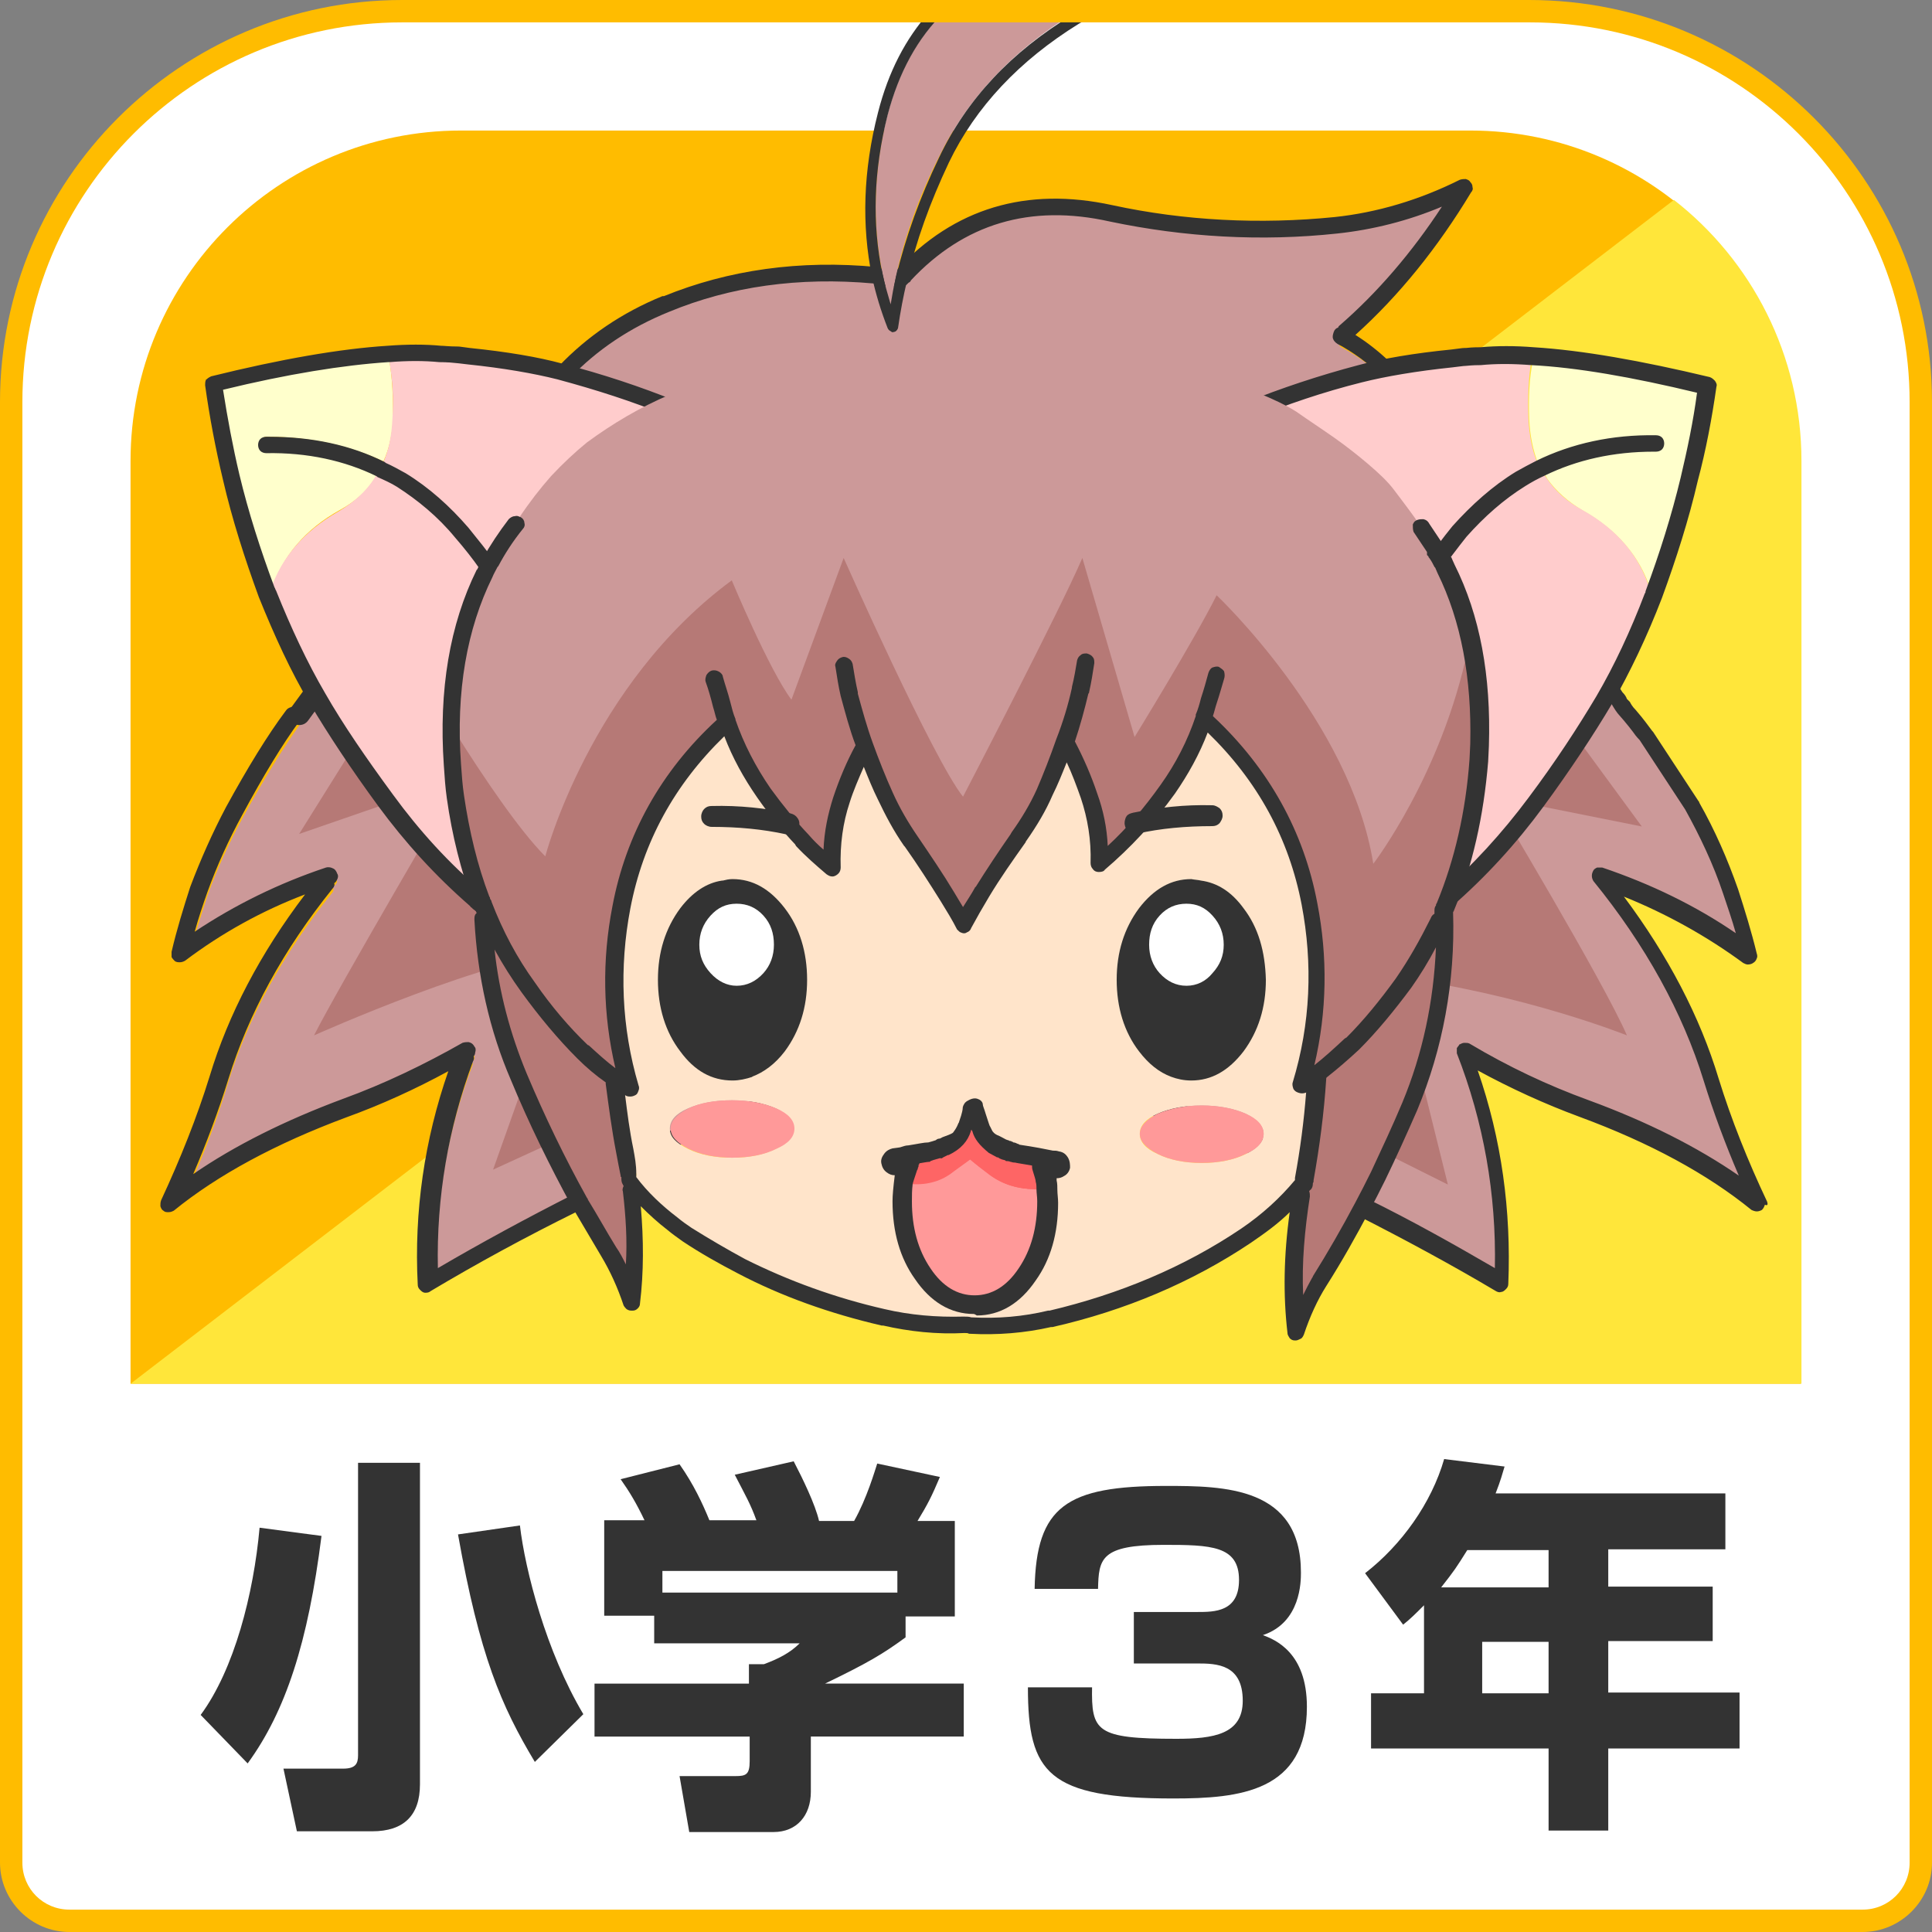 <?xml version="1.0" encoding="utf-8"?>
<!-- Generator: Adobe Illustrator 26.5.0, SVG Export Plug-In . SVG Version: 6.00 Build 0)  -->
<svg version="1.1" id="レイヤー_1" xmlns="http://www.w3.org/2000/svg" xmlns:xlink="http://www.w3.org/1999/xlink" x="0px"
	 y="0px" viewBox="0 0 259 259" style="enable-background:new 0 0 259 259;" xml:space="preserve">
<rect x="0" y="0" width="259" height="259" fill="#808080" stroke="none"/>
<style type="text/css">
	.st0{fill:#FFFFFF;}
	.st1{fill:#FFBC00;}
	.st2{fill:#333333;}
	.st3{fill:#FFE63A;}
	.st4{fill:#CC9999;}
	.st5{fill:#B67976;}
	.st6{fill:#FFFFCC;}
	.st7{fill:#FFCCCC;}
	.st8{fill:#FFE4CA;}
	.st9{fill:#FF9999;}
	.st10{fill:#FE6565;}
</style>
<g>
	<path class="st0" d="M249.7,257.5H9.3c-4.3,0-7.8-3.5-7.8-7.8V53.9C1.5,25,25,1.5,53.9,1.5h151.1c29,0,52.4,23.5,52.4,52.4v195.8
		C257.5,254,254,257.5,249.7,257.5z"/>
	<path class="st1" d="M241.5,185.5h-224V61.8c0-24.5,19.9-44.3,44.3-44.3h135.3c24.5,0,44.3,19.9,44.3,44.3V185.5z"/>
	<g>
		<path class="st2" d="M43.1,205.9c-1.8,14.3-4.8,23.5-9.9,30.5l-6.3-6.5c4.5-6.1,7.1-16.2,7.9-25.1L43.1,205.9z M56.3,196.1v43.1
			c0,4.2-2.2,6.3-6.4,6.3H39.8l-1.8-8.4H46c1.7,0,2-0.7,2-1.8v-39.2H56.3z M71.7,236.2c-4.5-7.5-7.4-14.2-10.3-30.5l8.3-1.2
			c0.7,6,3.5,16.9,8.5,25.3L71.7,236.2z"/>
		<path class="st2" d="M86.4,203.8c-1.1-2.3-2-3.8-3.2-5.5l7.9-2c1.9,2.7,3.1,5.3,4,7.5h6.3c-0.8-2.2-1.4-3.2-2.9-6.1l7.9-1.8
			c1.2,2.3,2.9,5.8,3.4,8h4.7c1.7-3,2.8-6.8,3.1-7.7l8.4,1.8c-1.1,2.6-1.6,3.6-3,5.9h5v12.8h-6.6v2.8c-3,2.2-5,3.4-10.8,6.2h18.6
			v7.1h-20.5v7.4c0,3.2-1.9,5.4-5,5.4H92.4l-1.3-7.5h7.5c1.4,0,1.9-0.2,1.9-2v-3.3H79.7v-7.1h20.7v-2.6h2c1.9-0.7,3.5-1.5,4.8-2.8
			H87.7v-3.7H81v-12.8H86.4z M120.3,210.6H88.8v2.9h31.5V210.6z"/>
		<path class="st2" d="M146.4,226.1c-0.1,6,0.5,7,11.3,7c5,0,8.9-0.6,8.9-5.1c0-4.9-3.5-5-6.1-5h-8.5v-6.9h8.5c2.3,0,5.6,0,5.6-4.3
			c0-4.6-3.8-4.7-10.1-4.7c-8.5,0-8.7,1.9-8.8,5.9h-8.5c0.2-11.1,4.3-13.8,17.6-13.8c7.8,0,18.1,0.1,18.1,11.6c0,1.2,0,6.7-5.1,8.4
			c1.6,0.6,5.9,2.3,5.9,9.6c0,11.4-9,12.3-17.9,12.3c-16.8,0-19.5-3.4-19.5-14.9H146.4z"/>
		<path class="st2" d="M190.9,215.2c-1.2,1.2-1.8,1.8-2.8,2.6l-5.1-6.9c4.9-3.8,8.9-9.4,10.6-15.3l8.1,1c-0.3,1-0.5,1.8-1.2,3.6
			h30.8v7.5h-15.7v5h14v7.3h-14v6.9h17.6v7.5h-17.6v11h-8v-11h-23.8V227h7.1V215.2z M207.6,212.8v-5h-10.9c-1.5,2.4-1.7,2.7-3.5,5
			H207.6z M198.7,220.1v6.9h8.9v-6.9H198.7z"/>
	</g>
	<path class="st3" d="M241.5,61.8c0-14.2-6.7-26.9-17.1-35L17.5,185.5h224V61.8z"/>
	<g>
		<path class="st4" d="M179,45c0.1-0.2,0.2-0.3,0.4-0.4c0,0,0.1,0,0.1,0c0.1-0.1,0.1-0.2,0.2-0.4c5.5-4.8,10.3-10.6,14.6-17.2
			c-5,2.2-10,3.6-15.2,4.2c-10.3,1.1-20.4,0.5-30.4-1.6c-10.9-2.4-19.9,0.3-27.1,8.1c-0.1,0.1-0.2,0.2-0.4,0.2c0,0.1,0,0.2-0.1,0.2
			c-0.1,0.2-0.3,0.3-0.5,0.3c-1.1,0.1-2.2-0.1-3.4-0.5c0,0-0.1,0-0.1,0c-10.2-0.9-19.4,0.3-27.7,3.8l0,0c-5.2,2.1-9.7,5.1-13.4,9
			l0,0c-1.1,1.2-2.5,2.7-4,4.3c-1.8,2-3.6,4.1-5.4,6.1v0.1c-1.8,1.9-3.4,3.9-5,6c-1.5,2-3.1,4.2-4.8,6.6v0.1
			c-1.7,2.4-3.5,4.7-5.2,7.1c-1.8,2.4-3.4,4.5-4.8,6.6c-1.5,2-2.6,3.6-3.4,4.8c0,0,0,0,0,0.1c-0.2,0.2-0.3,0.4-0.4,0.5
			c-0.1,0.2-0.2,0.3-0.4,0.4c-0.2,0.1-0.4,0.1-0.6,0c0,0,0,0-0.1-0.1l-1.9,2.6l0.1,0.1c0.2,0.1,0.3,0.3,0.3,0.4c0,0.2,0,0.4-0.1,0.6
			c-2.3,3.2-4.9,7.4-7.8,12.7c-1.8,3.3-3.4,6.8-4.7,10.4c-0.7,2.2-1.4,4.3-2,6.5c5.6-3.9,11.8-7,18.4-9.2c0.2,0,0.4,0,0.5,0.1
			c0.2,0.1,0.3,0.2,0.4,0.4c0.1,0.2,0.1,0.4,0,0.5c-0.1,0.2-0.2,0.3-0.4,0.4c0,0-0.1,0.1-0.1,0.1c0,0.1,0.1,0.1,0.1,0.2
			c0,0.2,0,0.4-0.1,0.5c-6.7,8.3-11.4,16.9-14.1,25.8c-1.4,4.7-3.2,9.4-5.3,14.1c5.7-4.1,12.8-7.8,21.3-11c5.5-2,10.9-4.5,16.1-7.5
			c0.2-0.1,0.3-0.1,0.5-0.1c0.2,0.1,0.4,0.2,0.4,0.4c0.1,0.2,0.1,0.3,0.1,0.5c0,0.2-0.1,0.4-0.3,0.4l-0.1,0.1l0.1,0.1
			c0.1,0.2,0.1,0.3,0,0.5c-3.5,9.2-5,18.8-4.8,28.6c6-3.5,12.3-7,18.8-10.2l0.1-0.1c0,0,0,0,0.1,0c0.9-0.6,1.6-1.1,2.4-1.5
			c0.7-0.4,1.4-0.8,2.1-1.3c0.7-0.5,1.4-1,2.2-1.5l-0.1,0.1c3.4-2.7,7.3-4.9,11.6-6.4c4.3-1.5,8.6-2.7,13-3.7
			c4.3-1,8.8-1.7,13.5-2.2c4.7-0.5,9.3-0.5,13.8,0.1c4.4,0.5,8.4,1.1,12,1.7c3.6,0.6,7.8,1.8,12.7,3.6c4.8,1.9,8.2,3.4,10.1,4.5l0,0
			c1.7,1.1,2.8,1.8,3.3,2c0,0,0.1,0.1,0.1,0.1c0.5,0.2,1,0.5,1.4,0.8c0.3,0.1,0.8,0.4,1.4,0.6h0.1c0.5,0.3,1.2,0.7,2.1,1.2
			c0.9,0.5,1.7,0.9,2.3,1.4h0.1c0.4,0.3,0.8,0.5,1.2,0.8c0.1,0.1,0.2,0.2,0.2,0.3c0.1,0,0.2,0,0.3,0.1c6.2,3.1,12.1,6.4,17.8,9.7
			c0.3-10.2-1.4-20.1-5.1-29.7c0-0.1,0-0.3,0-0.4c0.1-0.1,0.1-0.2,0.2-0.4c0.1-0.1,0.3-0.1,0.4-0.1c0.2,0,0.3,0,0.4,0.1
			c5.2,3,10.6,5.5,16.1,7.6c8.5,3.2,15.6,6.8,21.3,11c-2.1-4.7-3.8-9.4-5.3-14.1c-2.8-9.2-7.8-18.2-14.9-26.9
			c-0.1-0.1-0.1-0.2-0.1-0.4c0-0.1,0-0.3,0.1-0.4c0.1-0.1,0.2-0.2,0.4-0.3c0.1,0,0.3,0,0.4,0c6.8,2.3,13,5.4,18.7,9.4
			c-0.6-2.2-1.3-4.3-2-6.5c-1.3-4-3.1-7.8-5.1-11.4l0,0l-6.1-9.3l0,0c-0.3-0.4-0.6-0.8-0.9-1.2c-0.3-0.4-0.7-0.9-1.2-1.5
			c-0.5-0.6-0.9-1-1-1.2c-0.1-0.1-0.3-0.3-0.4-0.6c-0.1-0.2-0.3-0.4-0.5-0.7l0,0c-0.3-0.3-0.6-0.8-0.9-1.4c-0.3-0.5-1-1.5-1.9-3.1
			c-0.9-1.5-1.9-3.1-3-4.8l0,0c-1-1.7-2-3.3-2.9-4.8c-0.9-1.5-1.8-3-2.6-4.5c-0.8-1.5-1.8-3-2.8-4.5c-1-1.6-2-3.2-3-4.8
			c-0.9-1.6-1.9-3.1-3-4.5c-1.1-1.4-2.2-2.8-3.2-4.1l0,0c-1.1-1.5-2.3-2.8-3.6-4l0,0c-1.1-1.1-2.2-2-3.4-3c-0.1,0-0.3-0.1-0.4-0.2
			c-1.8-1.7-3.8-3.2-5.9-4.3c-0.2-0.1-0.3-0.2-0.4-0.4C178.9,45.4,178.9,45.2,179,45 M161.4,96.8L161.4,96.8L161.4,96.8L161.4,96.8z
			"/>
		<path class="st5" d="M209.1,95.8l11,15l-20-4c0,0,15,25,18,32c0,0-13.7-5.5-30.9-7.8l6.9,27.8l-12-6l1.2-40.9L209.1,95.8z"/>
		<path class="st5" d="M50.1,95.8l-10,16l21.7-7.5c0,0-16.7,28.5-19.7,34.5c0,0,24.6-11,34.3-11l-10.3,29l24-11
			C90.1,145.8,67.1,98.8,50.1,95.8z"/>
		<path class="st2" d="M236.9,161.1c-2.6-5.5-4.8-11-6.5-16.5c-2.5-8.3-6.8-16.5-12.7-24.4c5.7,2.3,11.1,5.3,16,8.9
			c0.2,0.1,0.4,0.2,0.6,0.2c0.3,0,0.6-0.1,0.7-0.2c0.2-0.1,0.4-0.3,0.5-0.6c0.1-0.2,0.1-0.4,0-0.7c-0.7-2.9-1.6-5.8-2.5-8.6
			c-1.4-4-3.1-7.9-5.2-11.6c0-0.1,0-0.1-0.1-0.2l-6.1-9.3c0,0-0.1-0.1-0.1-0.1c-0.3-0.4-0.6-0.8-0.9-1.2c-0.3-0.4-0.7-0.9-1.3-1.6
			c-0.5-0.5-0.7-0.9-0.8-1.1c0,0-0.1-0.1-0.1-0.1c-0.1-0.1-0.2-0.2-0.3-0.3c-0.1-0.3-0.3-0.6-0.6-0.9c-0.2-0.3-0.5-0.8-0.9-1.3
			c-0.3-0.5-1-1.5-1.9-3.1c-0.9-1.5-1.9-3-2.9-4.7c0-0.1,0-0.1-0.1-0.2c-1-1.6-2-3.2-2.9-4.7c-0.9-1.5-1.8-3-2.6-4.5
			c-0.8-1.5-1.8-3.1-2.8-4.6c-1-1.5-2-3.1-2.9-4.7c-0.9-1.7-1.9-3.3-3.1-4.7c-1.1-1.5-2.2-2.9-3.2-4.2c0,0-0.1-0.1-0.1-0.1
			c-1.1-1.5-2.3-2.9-3.7-4.1c0,0-0.1-0.1-0.2-0.1c-1.2-1.1-2.4-2.2-3.6-3.2c-0.1-0.1-0.2-0.2-0.4-0.2c-1.4-1.3-2.9-2.5-4.5-3.5
			c5.9-5.3,11.1-11.8,15.5-19.1c0.2-0.2,0.3-0.5,0.2-0.7c0-0.3-0.1-0.5-0.3-0.7c-0.1-0.2-0.3-0.3-0.6-0.4c0,0,0,0,0,0
			c-0.2,0-0.5,0-0.8,0.1c-5.4,2.7-11.1,4.4-16.8,5c-10,1-20.1,0.5-29.8-1.6c-11.5-2.5-21.2,0.4-28.9,8.7c0,0,0,0.1,0,0.1
			c-0.7,0-1.4-0.1-2.1-0.3c-0.1-0.1-0.3-0.2-0.5-0.2c-10.4-1-20,0.4-28.6,3.9c-0.1,0-0.2,0-0.2,0c-5.4,2.2-10.1,5.4-13.9,9.4
			c-0.1,0-0.1,0.1-0.2,0.1c-1.1,1.3-2.4,2.7-4,4.4c-1.7,2-3.6,4.1-5.4,6c-1.8,2-3.5,4.1-5.1,6.2c-1.5,2-3.2,4.3-4.8,6.6l-5.2,7.1
			c-1.8,2.4-3.4,4.6-4.8,6.6c-1.5,2-2.6,3.7-3.4,4.9c-0.2,0.3-0.4,0.6-0.6,0.8c-0.1,0.3-0.2,0.6-0.1,0.9c0.1,0.2,0.3,0.4,0.4,0.5
			c0,0.1,0.1,0.1,0.2,0.1c0.3,0.1,0.6,0.1,0.9,0c0.2-0.1,0.5-0.2,0.7-0.5c0.1-0.1,0.2-0.3,0.4-0.5c0,0,0-0.1,0-0.1
			c0.8-1.2,1.9-2.8,3.3-4.7c1.4-2,3-4.2,4.8-6.6l5.2-7.1c0,0,0-0.1,0.1-0.2c1.6-2.3,3.3-4.5,4.8-6.5c1.5-2,3.2-4,4.9-5.9
			c0,0,0.1-0.1,0.1-0.2c1.8-2,3.6-4,5.3-6c1.5-1.6,2.8-3.1,4-4.3c3.6-3.8,8.1-6.8,13.3-8.9c8.2-3.4,17.4-4.7,27.4-3.8
			c0.1,0,0.1,0,0.2,0c1.2,0.4,2.4,0.5,3.5,0.5c0.3,0,0.6-0.2,0.8-0.4c0.1-0.1,0.1-0.1,0.2-0.2c0.2-0.1,0.3-0.2,0.3-0.3
			c7.1-7.6,16-10.3,26.7-7.9c10,2.1,20.3,2.7,30.5,1.6c4.7-0.5,9.5-1.7,14-3.6c-4,6.1-8.6,11.5-13.8,16c-0.1,0.1-0.1,0.2-0.1,0.2
			c-0.3,0.1-0.5,0.3-0.6,0.6c-0.1,0.3-0.2,0.6-0.1,0.9c0.1,0.3,0.3,0.5,0.6,0.7c2.1,1.1,4.1,2.6,5.8,4.2c0.1,0.1,0.3,0.2,0.5,0.3
			c1.1,0.9,2.2,1.9,3.3,2.9c1.3,1.2,2.5,2.6,3.6,4c1.1,1.3,2.1,2.7,3.2,4.1c1.1,1.4,2.1,2.9,2.9,4.5c0.9,1.6,1.9,3.3,3,4.9
			c1,1.5,2,3,2.8,4.5c0.8,1.4,1.7,2.9,2.6,4.5c0.9,1.5,1.9,3.1,2.9,4.8c1,1.7,2,3.3,3,4.8c1,1.6,1.6,2.6,1.9,3.1
			c0.4,0.6,0.7,1,1,1.4c0.2,0.2,0.4,0.5,0.5,0.7c0.2,0.3,0.3,0.5,0.4,0.6c0.1,0.2,0.5,0.6,1,1.2c0.5,0.6,0.9,1.1,1.2,1.5
			c0.2,0.3,0.5,0.7,0.9,1.1l6.1,9.3c2,3.6,3.8,7.4,5.1,11.3c0.6,1.8,1.2,3.5,1.7,5.3c-5.4-3.7-11.4-6.6-17.9-8.8c-0.2,0-0.4,0-0.6,0
			c0,0-0.1,0-0.1,0c-0.2,0.1-0.4,0.2-0.5,0.4c-0.1,0.2-0.2,0.4-0.2,0.7c0,0.3,0.1,0.5,0.2,0.7c7,8.6,12,17.7,14.8,26.8
			c1.3,4.2,2.9,8.5,4.7,12.7c-5.5-3.8-12.2-7.2-20.1-10.1c-5.5-2-10.8-4.5-16-7.6c-0.2-0.1-0.4-0.1-0.7-0.1c-0.2,0-0.4,0.1-0.6,0.2
			c-0.1,0-0.1,0.1-0.1,0.1c-0.1,0.1-0.2,0.3-0.3,0.4c0,0,0,0.1,0,0.1c0,0.2,0,0.4,0,0.6c3.6,9.2,5.3,18.9,5.1,28.8
			c-5.5-3.2-11.2-6.4-17.1-9.3c-0.1-0.1-0.2-0.1-0.3-0.1c-0.1-0.1-0.2-0.2-0.3-0.3c-0.4-0.2-0.8-0.5-1.2-0.8c0,0-0.1-0.1-0.2-0.1
			c-0.6-0.4-1.4-0.9-2.3-1.3c-0.9-0.5-1.6-0.9-2.1-1.2c0,0-0.1,0-0.2,0c-0.5-0.3-1-0.5-1.2-0.6c-0.5-0.3-0.9-0.6-1.4-0.8
			c0,0-0.1-0.1-0.1-0.1c-0.5-0.2-1.6-0.9-3.3-2c-1.9-1.2-5.3-2.7-10.2-4.6c-4.8-1.8-9.1-3-12.8-3.6c-3.6-0.6-7.6-1.1-12-1.7
			c-4.5-0.5-9.1-0.6-13.9-0.1c-4.7,0.5-9.3,1.2-13.6,2.2c-4.3,1-8.7,2.2-13,3.7c-4.4,1.5-8.3,3.7-11.7,6.5c0,0,0,0,0,0
			c-0.7,0.4-1.3,0.9-2,1.4c-0.7,0.5-1.3,0.9-2,1.3c-0.7,0.4-1.5,0.9-2.4,1.5c-0.1,0-0.1,0-0.2,0.1c-6.3,3.2-12.4,6.5-18.2,9.9
			c-0.2-9.5,1.4-18.8,4.7-27.7c0.1-0.2,0.2-0.4,0.1-0.7c0.1-0.1,0.2-0.3,0.2-0.5c0.1-0.3,0.1-0.6-0.1-0.8c-0.1-0.2-0.3-0.5-0.8-0.6
			c-0.2,0-0.5,0-0.8,0.1c-5.1,2.9-10.5,5.5-16,7.5c-7.8,2.9-14.6,6.3-20.1,10.1c1.8-4.2,3.4-8.5,4.7-12.7c2.7-8.8,7.4-17.4,14-25.6
			c0.2-0.2,0.3-0.5,0.2-0.7c0.2-0.1,0.3-0.3,0.4-0.5c0.1-0.2,0.2-0.5,0-0.8c-0.1-0.3-0.3-0.6-0.6-0.7c-0.2-0.1-0.5-0.2-0.9-0.1
			c-6.3,2.1-12.2,5-17.6,8.6c0.5-1.8,1.1-3.6,1.7-5.3c1.3-3.6,2.9-7.1,4.7-10.4c2.8-5.2,5.4-9.5,7.7-12.6c0.2-0.3,0.3-0.6,0.2-0.9
			c-0.1-0.3-0.2-0.5-0.5-0.7c0,0-0.1-0.1-0.1-0.1c-0.2-0.1-0.5-0.2-0.8-0.1c-0.3,0.1-0.5,0.2-0.7,0.5c-2.4,3.2-5.1,7.6-8,12.9
			c-1.8,3.4-3.4,7-4.8,10.7c-0.9,2.8-1.8,5.7-2.5,8.7c0,0.2,0,0.4,0,0.6c0,0,0,0.1,0,0.1c0.1,0.2,0.3,0.4,0.4,0.5
			c0.2,0.2,0.5,0.2,0.7,0.2c0.3,0,0.5-0.1,0.7-0.2c4.9-3.7,10.3-6.7,16.1-8.9c-6,7.9-10.3,16.1-12.8,24.4c-1.7,5.5-3.9,11-6.5,16.6
			c-0.1,0.3-0.1,0.5-0.1,0.8c0.1,0.3,0.2,0.5,0.4,0.6c0.2,0.2,0.4,0.2,0.7,0.2c0.3,0,0.5-0.1,0.7-0.2c5.9-4.8,13.7-9,23.1-12.5
			c4.7-1.7,9.3-3.8,13.7-6.2c-3.2,9.2-4.6,18.8-4.1,28.6c0,0.3,0.1,0.5,0.3,0.7c0.2,0.2,0.4,0.4,0.7,0.4c0,0,0.1,0,0.1,0
			c0.3,0,0.5-0.1,0.6-0.2c6.2-3.7,12.8-7.3,19.7-10.7c0.2-0.1,0.4-0.2,0.6-0.3c0.1,0,0.1-0.1,0.1-0.2c0.7-0.4,1.3-0.8,1.9-1.1
			c0.8-0.4,1.6-0.9,2.4-1.5c0.6-0.5,1.2-0.9,1.9-1.4c0.1,0,0.1,0,0.2-0.1c3.2-2.6,6.9-4.7,11-6.1c4.2-1.4,8.5-2.6,12.7-3.6
			c4.2-1,8.7-1.7,13.4-2.2c4.6-0.5,9.1-0.4,13.4,0.1c4.3,0.5,8.3,1.1,11.9,1.7c3.5,0.6,7.6,1.7,12.3,3.5c4.5,1.7,7.7,3.2,9.6,4.2
			c0,0,0.1,0.1,0.1,0.1c1.9,1.2,3.1,1.9,3.7,2.2c0,0,0.1,0,0.1,0c0.4,0.2,0.8,0.4,1.2,0.7l0.2,0.1c0.3,0.1,0.7,0.4,1.3,0.6l2.2,1.2
			c0.8,0.4,1.5,0.8,2.1,1.2c0.4,0.3,0.9,0.6,1.3,0.8c0.1,0.1,0.2,0.1,0.3,0.2c0.1,0.1,0.2,0.2,0.4,0.3c6.5,3.3,12.8,6.7,18.7,10.2
			c0.3,0.2,0.6,0.3,0.8,0.2c0.3,0,0.5-0.2,0.7-0.4c0.2-0.2,0.3-0.4,0.3-0.7c0.4-9.8-0.9-19.4-4.1-28.6c4.4,2.4,9,4.5,13.6,6.2
			c9.5,3.5,17.2,7.7,23.1,12.5c0.2,0.1,0.5,0.2,0.7,0.2c0.3,0,0.5-0.1,0.7-0.2c0.2-0.2,0.3-0.4,0.4-0.7
			C237,161.7,237,161.4,236.9,161.1z M77.4,160.7c0,0-0.1,0-0.2,0c-0.1,0-0.1,0-0.2,0C77.2,160.6,77.3,160.6,77.4,160.7z"/>
		<path id="MC______________________0_Layer0_0_1_STROKES_00000111892473707066381100000009957960842855827341_" class="st2" d="
			M40.1,95.8l1.9-2.6"/>
		<path class="st2" d="M40.1,97.2c-0.3,0-0.6-0.1-0.8-0.3c-0.6-0.5-0.8-1.4-0.3-2l1.9-2.6c0.5-0.6,1.4-0.8,2-0.3
			c0.6,0.5,0.8,1.4,0.3,2l-1.9,2.6C41,97,40.6,97.2,40.1,97.2z"/>
		<g transform="matrix( 1, 0, 0, 1, 600,361.75) ">
			<g transform="matrix( 1, 0, 0, 1, 0,0) ">
				<g>
					<g id="MC____________________0_Layer0_0_FILL">
						<path class="st6" d="M-394.5-313.4L-394.5-313.4c-0.5,2.4-0.6,5-0.5,7.8c0.1,2.2,0.5,4.2,1.2,6c4.7-2.3,9.9-3.4,15.8-3.4
							c0.2,0,0.4,0.1,0.5,0.2c0.1,0.1,0.2,0.3,0.2,0.5c0,0.2-0.1,0.4-0.2,0.5c-0.1,0.1-0.3,0.2-0.5,0.2c-5.6,0-10.6,1-15.1,3.2
							c0.2,0.3,0.4,0.5,0.5,0.8c1.2,1.7,2.8,3.1,4.8,4.3c4.6,2.6,7.7,6.2,9.1,10.7c1.9-5.1,3.5-10.1,4.7-15.1
							c1-3.9,1.7-7.9,2.3-11.8C-380.7-311.8-388.3-313-394.5-313.4 M-547.8-313.4h-0.1c-6.2,0.4-13.7,1.6-22.6,3.8
							c0.6,4,1.3,7.9,2.2,11.8c1.2,5,2.8,10.1,4.7,15.1c1.5-4.5,4.5-8.1,9.2-10.7c2-1.1,3.6-2.5,4.7-4.3c0.2-0.3,0.4-0.6,0.5-0.9
							c-4.5-2.2-9.5-3.2-15.1-3.2c-0.2,0-0.4-0.1-0.5-0.2c-0.1-0.1-0.2-0.3-0.2-0.5c0-0.2,0.1-0.4,0.2-0.5c0.1-0.1,0.3-0.2,0.5-0.2
							c5.8,0,11,1.1,15.7,3.3c0.8-1.7,1.2-3.7,1.3-5.9C-547.3-308.4-547.4-311-547.8-313.4z"/>
						<path class="st7" d="M-454.1-283.9c-1.4,2.8-2.3,6.1-2.7,9.7c-0.3,3.8-0.2,7.6,0.4,11.2c0.4,2.4,1,4.8,1.7,7.2
							c0.3,0.9,0.6,1.7,0.9,2.5c0.1,0.1,0.1,0.2,0.1,0.3l0,0c0,0.1,0,0.1,0,0.1c1,1.8,2,3.5,3.2,5.1l0,0c0.9,1.3,1.8,2.5,2.8,3.6
							l0,0c2.6,2.9,5.4,5.3,8.4,7.2c2.9,1.9,6.3,2.9,9.9,3c1.6,0,3.2,0,4.7-0.2h0.1c3.4-0.5,6.6-1.4,9.6-2.7l0,0
							c2.8-1.1,5.4-2.6,7.9-4.6c0.1-0.1,0.2-0.1,0.3-0.1c0,0,0.1-0.1,0.1-0.1c4.5-3.9,8.6-8.3,12.1-13.1c3.6-4.9,6.6-9.4,9.1-13.6
							c2.4-4.1,4.6-8.8,6.6-13.9c0.1-0.1,0.1-0.2,0.1-0.4c-1.4-4.5-4.4-8.1-9.1-10.7c-2-1.1-3.6-2.5-4.8-4.3
							c-0.2-0.3-0.3-0.5-0.5-0.8l0,0c-0.9,0.4-1.8,0.9-2.7,1.4c-2.9,1.8-5.6,4.1-8,6.9c-1.3,1.5-2.4,3-3.3,4.3
							c-0.1,0.2-0.2,0.3-0.4,0.4c-0.2,0-0.4,0-0.6-0.1c-0.1-0.1-0.2-0.2-0.3-0.4c0-0.2,0-0.4,0.1-0.6c1-1.4,2.1-2.9,3.4-4.5
							c2.5-2.9,5.3-5.3,8.4-7.2c0.9-0.5,1.8-1,2.7-1.4c-0.7-1.7-1.1-3.7-1.2-6c-0.1-2.8,0-5.4,0.4-7.8c-2.5-0.2-4.7-0.2-6.8,0h-0.1
							c-0.3,0-1,0.1-1.9,0.1l0,0c-0.3,0.1-0.9,0.1-1.8,0.2c-4.9,0.5-8.9,1.2-12.2,2c-5.3,1.4-10.2,3-14.8,4.9
							c-2.7,1.3-5.6,3.2-8.7,5.6c-3.1,2.5-5.7,5.1-7.8,8C-450.9-289.6-452.6-286.7-454.1-283.9 M-501.5-300.5
							c-3.1-2.5-6-4.3-8.7-5.6c-4.6-1.9-9.6-3.5-14.9-4.9c-3.2-0.8-7.2-1.5-12.1-2c-0.9-0.1-1.5-0.2-1.8-0.2c-1-0.1-1.6-0.1-1.9-0.1
							h-0.1c-2.1-0.2-4.3-0.2-6.8,0c0.4,2.4,0.6,5,0.4,7.8c-0.1,2.2-0.5,4.2-1.3,5.9c0.1,0,0.1,0.1,0.1,0.1c0.9,0.4,1.9,0.9,2.7,1.4
							c3,1.9,5.8,4.3,8.3,7.2c1.3,1.6,2.5,3.1,3.5,4.5c0.1,0.2,0.2,0.4,0.1,0.6c0,0.2-0.2,0.3-0.4,0.4c-0.1,0.1-0.3,0.2-0.5,0.1
							c-0.2,0-0.3-0.2-0.4-0.4c-1-1.3-2.1-2.8-3.4-4.3c-2.4-2.8-5-5.1-7.9-6.9c-0.9-0.5-1.7-0.9-2.7-1.4l-0.1-0.1
							c-0.1,0.3-0.3,0.6-0.5,0.9c-1.1,1.7-2.7,3.1-4.7,4.3c-4.6,2.6-7.7,6.2-9.2,10.7c0.1,0.1,0.1,0.3,0.1,0.4
							c2,5.1,4.2,9.8,6.6,13.9c2.5,4.2,5.5,8.7,9.1,13.6c3.5,4.8,7.5,9.2,12,13.1c0.1,0.1,0.1,0.1,0.1,0.1c0.1,0,0.2,0.1,0.2,0.1
							c2.5,2,5.1,3.6,7.9,4.6h0.1c3,1.3,6.2,2.1,9.6,2.7l0,0c1.6,0.2,3.1,0.3,4.7,0.2h0.1c3.7-0.1,7-1.1,9.9-3c3-2,5.8-4.4,8.4-7.2
							l0,0c1.1-1.1,2.1-2.3,3-3.6c1.2-1.6,2.2-3.4,3.2-5.3c0-0.1,0.1-0.2,0.1-0.4c0.3-0.8,0.5-1.6,0.8-2.4c0.7-2.4,1.3-4.8,1.7-7.2
							c0.6-3.6,0.8-7.3,0.4-11.2c-0.4-3.7-1.3-6.9-2.7-9.7c-1.4-2.9-3.2-5.8-5.3-8.6C-495.8-295.4-498.4-298.1-501.5-300.5z"/>
						<g>
							<path class="st2" d="M-441.8-301.7c-3.2,2.5-5.9,5.3-8.1,8.3c-2.2,3-4,5.9-5.5,8.9c-1.5,3-2.4,6.4-2.8,10.2
								c-0.3,4-0.2,7.8,0.4,11.5c0.4,2.5,1,5,1.7,7.4c0.3,0.8,0.6,1.7,0.9,2.5c0,0.1,0,0.2,0.1,0.3c0,0.1,0,0.2,0.1,0.2
								c1,1.9,2.1,3.7,3.3,5.4c0.9,1.4,1.9,2.6,3,3.8v-0.1c2.7,3,5.5,5.5,8.6,7.5c3.2,2.1,6.7,3.1,10.7,3.2h0.1c1.7,0,3.3,0,4.9-0.2
								l0,0c3.5-0.5,6.9-1.4,10-2.7h-0.1c2.9-1.1,5.7-2.7,8.3-4.8c0.1-0.1,0.1-0.1,0.1-0.2c0.1,0,0.2-0.1,0.2-0.1
								c4.6-4,8.7-8.4,12.3-13.3c3.6-4.9,6.7-9.5,9.2-13.8c2.5-4.2,4.7-8.9,6.7-14.1c2-5.2,3.6-10.4,4.8-15.6
								c1-4.2,1.9-8.4,2.4-12.6c0-0.2,0-0.3-0.1-0.5c-0.1-0.1-0.2-0.2-0.4-0.3c-9.2-2.3-17.1-3.6-23.5-4h-0.1c-2.5-0.2-4.9-0.2-7,0
								h-0.1c-0.4,0-1,0.1-2,0.1h-0.1c-0.3,0-0.8,0.1-1.7,0.2c-4.9,0.5-9.1,1.2-12.4,2.1c-5.3,1.4-10.4,3-15.1,5
								C-435.6-306.1-438.6-304.2-441.8-301.7 M-456.7-274.1c0.4-3.7,1.3-6.9,2.7-9.7c1.4-2.9,3.2-5.8,5.3-8.6
								c2.1-2.9,4.7-5.5,7.8-8c3.1-2.5,6-4.3,8.7-5.6c4.6-1.9,9.6-3.5,14.8-4.9c3.3-0.8,7.3-1.5,12.2-2c0.9-0.1,1.5-0.2,1.8-0.2l0,0
								c1-0.1,1.6-0.1,1.9-0.1h0.1c2.1-0.2,4.3-0.2,6.8,0h0.1c6.2,0.4,13.8,1.6,22.7,3.8c-0.6,4-1.3,7.9-2.3,11.8
								c-1.2,5-2.8,10.1-4.7,15.1c0,0.1-0.1,0.3-0.1,0.4c-2,5.1-4.2,9.8-6.6,13.9c-2.5,4.2-5.5,8.7-9.1,13.6
								c-3.5,4.8-7.6,9.2-12.1,13.1c0,0.1,0,0.1-0.1,0.1c-0.1,0-0.2,0.1-0.3,0.1c-2.5,2-5.1,3.6-7.9,4.6l0,0c-3,1.3-6.2,2.1-9.6,2.7
								h-0.1c-1.5,0.2-3.1,0.3-4.7,0.2c-3.7-0.1-7-1.1-9.9-3c-3-2-5.8-4.4-8.4-7.2l0,0c-1-1.1-1.9-2.3-2.8-3.6l0,0
								c-1.2-1.6-2.3-3.3-3.2-5.1c0,0,0-0.1,0-0.1l0,0c0-0.1,0-0.2-0.1-0.3c-0.3-0.8-0.6-1.7-0.9-2.5c-0.7-2.4-1.2-4.8-1.7-7.2
								C-456.9-266.6-457.1-270.3-456.7-274.1 M-393.8-299.7c-0.9,0.4-1.9,0.9-2.7,1.4c-3,1.9-5.8,4.3-8.4,7.2
								c-1.3,1.6-2.4,3.1-3.4,4.5c-0.1,0.2-0.2,0.4-0.1,0.6c0,0.2,0.1,0.3,0.3,0.4c0.2,0.1,0.4,0.2,0.6,0.1c0.2,0,0.3-0.2,0.4-0.4
								c1-1.3,2.1-2.8,3.3-4.3c2.4-2.8,5.1-5.1,8-6.9c0.8-0.5,1.7-0.9,2.7-1.4l0,0c4.5-2.2,9.5-3.3,15.1-3.2c0.2,0,0.4-0.1,0.5-0.2
								c0.1-0.1,0.2-0.3,0.2-0.5c0-0.2-0.1-0.4-0.2-0.5c-0.1-0.1-0.3-0.2-0.5-0.2C-383.9-303.1-389.1-302-393.8-299.7 M-500.6-301.7
								c-3.2-2.5-6.2-4.5-9-5.8c-4.7-1.9-9.7-3.6-15.1-5c-3.3-0.9-7.4-1.6-12.3-2.1c-0.9-0.1-1.4-0.2-1.7-0.2h-0.1
								c-1-0.1-1.7-0.1-2.1-0.1h-0.1c-2.1-0.2-4.5-0.2-7.1,0l0,0c-6.4,0.4-14.3,1.7-23.6,4c-0.2,0.1-0.3,0.2-0.4,0.3
								c-0.1,0.2-0.1,0.3-0.1,0.5c0.6,4.2,1.4,8.4,2.4,12.6c1.3,5.2,2.9,10.4,4.8,15.6c2.1,5.2,4.3,9.9,6.8,14.1
								c2.5,4.2,5.5,8.8,9.2,13.8c3.6,4.9,7.7,9.3,12.2,13.3c0.1,0.1,0.2,0.1,0.2,0.1c0.1,0.1,0.1,0.2,0.1,0.2
								c2.6,2.1,5.4,3.7,8.3,4.8l0,0c3.1,1.3,6.4,2.2,9.9,2.7h0.1c1.6,0.2,3.3,0.3,4.9,0.2c4-0.1,7.6-1.2,10.7-3.2
								c3.2-2,6-4.5,8.6-7.5v0.1c1.1-1.2,2.1-2.4,3-3.7c1.2-1.7,2.3-3.5,3.2-5.4c0.1-0.1,0.2-0.2,0.2-0.4c0,0,0,0,0-0.1
								c0.3-0.9,0.6-1.7,0.9-2.6c0.8-2.4,1.4-4.9,1.8-7.4c0.6-3.7,0.8-7.6,0.4-11.5c-0.4-3.8-1.3-7.3-2.8-10.2
								c-1.5-2.9-3.3-5.9-5.5-8.9C-494.7-296.4-497.4-299.1-500.6-301.7 M-510.2-306.1c2.7,1.3,5.6,3.2,8.7,5.6
								c3.1,2.5,5.7,5.1,7.8,8c2.1,2.9,3.9,5.8,5.3,8.6c1.4,2.8,2.3,6.1,2.7,9.7c0.3,3.8,0.2,7.6-0.4,11.2c-0.4,2.4-1,4.8-1.7,7.2
								c-0.2,0.8-0.5,1.6-0.8,2.4c-0.1,0.1-0.1,0.3-0.1,0.4c-0.9,1.9-2,3.6-3.2,5.3c-0.9,1.3-1.9,2.5-3,3.6l0,0
								c-2.5,2.9-5.3,5.3-8.4,7.2c-2.9,1.9-6.2,2.9-9.9,3h-0.1c-1.6,0-3.1,0-4.7-0.2l0,0c-3.4-0.5-6.6-1.4-9.6-2.7h-0.1
								c-2.7-1.1-5.4-2.6-7.9-4.6c-0.1-0.1-0.1-0.1-0.2-0.1c0,0-0.1-0.1-0.1-0.1c-4.5-3.9-8.5-8.3-12-13.1
								c-3.6-4.9-6.6-9.4-9.1-13.6c-2.4-4.1-4.6-8.8-6.6-13.9c0-0.1-0.1-0.2-0.1-0.4c-1.9-5.1-3.4-10.1-4.7-15.1
								c-0.9-3.9-1.7-7.9-2.2-11.8c8.9-2.2,16.4-3.4,22.6-3.8h0.1c2.5-0.2,4.7-0.2,6.8,0h0.1c0.3,0,1,0.1,1.9,0.1
								c0.3,0,0.9,0.1,1.8,0.2c4.9,0.5,8.9,1.2,12.1,2C-519.8-309.7-514.8-308-510.2-306.1 M-564.9-301.8c0.1,0.1,0.3,0.2,0.5,0.2
								c5.6,0,10.6,1,15.1,3.2l0.1,0.1c0.9,0.4,1.8,0.9,2.7,1.4c2.9,1.8,5.6,4.1,7.9,6.9c1.3,1.5,2.4,3,3.4,4.3
								c0.1,0.2,0.2,0.3,0.4,0.4c0.2,0,0.4,0,0.5-0.1c0.2-0.1,0.3-0.2,0.4-0.4c0-0.2,0-0.4-0.1-0.6c-1-1.4-2.1-2.9-3.5-4.5
								c-2.5-2.9-5.2-5.3-8.3-7.2c-0.9-0.5-1.8-1-2.7-1.4c0,0,0,0-0.1-0.1c-4.7-2.3-9.9-3.4-15.7-3.3c-0.2,0-0.4,0.1-0.5,0.2
								c-0.1,0.1-0.2,0.3-0.2,0.5C-565.1-302.1-565-302-564.9-301.8z"/>
							<path class="st2" d="M-514.2-232c-1.3,0-2.6-0.1-3.9-0.2c-3.6-0.5-7-1.5-10.1-2.8c-2.9-1.1-5.7-2.8-8.4-4.9
								c0,0-0.1-0.1-0.1-0.1c0,0-0.1-0.1-0.1-0.1c-0.1,0-0.1-0.1-0.2-0.2c-4.6-4-8.7-8.5-12.3-13.4c-3.6-4.9-6.7-9.6-9.2-13.8
								c-2.5-4.2-4.7-9-6.8-14.2c-1.9-5.2-3.6-10.5-4.8-15.7c-1-4.2-1.8-8.4-2.4-12.7c0-0.2,0-0.5,0.1-0.7c0-0.1,0.1-0.1,0.1-0.1
								c0.2-0.2,0.4-0.3,0.6-0.4c9.3-2.3,17.3-3.7,23.7-4.1c2.6-0.2,5-0.2,7.1,0c0.4,0,1.1,0.1,2.2,0.1c0,0,0.1,0,0.1,0
								c0.2,0,0.8,0.1,1.6,0.2c4.9,0.5,9.1,1.2,12.4,2.1c5.4,1.4,10.5,3.1,15.2,5c2.9,1.3,5.9,3.3,9.1,5.8h0
								c3.2,2.6,5.9,5.4,8.1,8.4c2.2,3,4.1,6,5.5,8.9c1.5,3,2.5,6.5,2.9,10.4c0.3,4,0.2,7.9-0.4,11.6c-0.4,2.5-1.1,5-1.8,7.5
								c-0.3,0.9-0.5,1.7-0.9,2.6c0,0,0,0,0,0l0,0c0,0.3-0.1,0.5-0.3,0.6c-0.9,1.9-2,3.7-3.2,5.4c-0.9,1.3-2,2.6-3.1,3.8
								c0,0-0.1,0.1-0.2,0.1c-2.6,2.9-5.5,5.4-8.6,7.4c-3.2,2.1-6.8,3.2-10.9,3.3C-513.5-232-513.8-232-514.2-232z M-536-240.5
								c2.6,2.1,5.3,3.6,8.1,4.7c3.1,1.3,6.4,2.2,9.9,2.7c1.6,0.2,3.3,0.3,4.9,0.2c3.9-0.1,7.4-1.2,10.4-3.2c3.1-2,6-4.5,8.6-7.4
								c0-0.1,0.1-0.1,0.2-0.1c1-1.1,2-2.3,2.8-3.5c1.2-1.7,2.3-3.5,3.2-5.3c0-0.1,0.1-0.1,0.1-0.1c0,0,0,0,0-0.1c0-0.1,0-0.1,0-0.2
								c0.3-0.9,0.6-1.7,0.9-2.6c0.8-2.4,1.4-4.9,1.8-7.4c0.6-3.7,0.8-7.5,0.4-11.4c-0.4-3.8-1.3-7.2-2.8-10.1
								c-1.4-2.9-3.3-5.9-5.4-8.8c-2.2-2.9-4.9-5.7-8-8.2c-3.1-2.5-6.1-4.4-8.9-5.7c-4.6-1.9-9.7-3.6-15.1-4.9
								c-3.2-0.8-7.4-1.5-12.3-2.1c-0.9-0.1-1.5-0.2-1.7-0.2c-1-0.1-1.7-0.1-2.1-0.1c-2.2-0.2-4.6-0.2-7.1,0
								c-6.4,0.4-14.3,1.7-23.5,4c0,0-0.1,0.1-0.2,0.1c0,0.1,0,0.1,0,0.2c0.6,4.2,1.4,8.4,2.4,12.6c1.3,5.1,2.9,10.4,4.8,15.6
								c2,5.1,4.3,9.9,6.7,14.1c2.5,4.2,5.5,8.8,9.1,13.7c3.6,4.8,7.6,9.3,12.2,13.3c0.1,0,0.2,0.1,0.3,0.2
								C-536.1-240.6-536.1-240.5-536-240.5z M-428.3-232c-0.3,0-0.7,0-1,0c-4.1-0.1-7.7-1.2-11-3.3c-3.1-2-5.9-4.5-8.6-7.4
								c-0.1,0-0.1-0.1-0.2-0.1c-1.1-1.2-2.1-2.5-3-3.9c-1.2-1.7-2.4-3.5-3.3-5.4c0,0-0.1-0.1-0.1-0.3c0-0.1-0.1-0.2-0.1-0.3
								c-0.3-0.8-0.6-1.6-0.9-2.5c-0.7-2.5-1.3-5-1.7-7.5c-0.6-3.8-0.8-7.7-0.4-11.6c0.4-3.9,1.4-7.4,2.9-10.4c1.5-3,3.3-6,5.5-8.9
								c2.2-3,5-5.8,8.1-8.4l0,0c3.2-2.5,6.2-4.5,9.1-5.8c4.7-1.9,9.8-3.6,15.1-5c3.3-0.9,7.5-1.6,12.5-2.1c0.9-0.1,1.4-0.2,1.7-0.2
								c0,0,0.1,0,0.2,0c0.9-0.1,1.6-0.1,2-0.1c2.2-0.2,4.6-0.2,7.1,0c6.5,0.4,14.4,1.8,23.6,4c0.3,0.1,0.5,0.3,0.7,0.5
								c0.2,0.3,0.3,0.5,0.2,0.8c-0.6,4.2-1.4,8.5-2.5,12.6c-1.2,5.2-2.9,10.5-4.8,15.7c-2,5.2-4.3,10-6.7,14.2
								c-2.5,4.2-5.6,8.9-9.2,13.8c-3.6,4.9-7.7,9.4-12.3,13.4c-0.1,0.1-0.1,0.2-0.2,0.2c-0.1,0.1-0.1,0.2-0.2,0.2
								c-2.5,2.1-5.3,3.7-8.2,4.8c0,0-0.1,0.1-0.1,0.1c-3.1,1.3-6.5,2.2-10.1,2.8C-425.6-232.1-426.9-232-428.3-232z M-448.5-243.5
								c0.1,0,0.1,0.1,0.1,0.1c2.6,2.9,5.5,5.4,8.6,7.4c3.1,2,6.6,3.1,10.4,3.2c1.7,0,3.3,0,4.9-0.2c3.4-0.5,6.7-1.4,9.7-2.6
								c0,0,0.1-0.1,0.1-0.1c2.9-1.1,5.6-2.7,8.2-4.8c0,0,0,0,0,0c0-0.1,0.2-0.3,0.3-0.3c0,0,0,0,0.1-0.1c4.6-4,8.7-8.4,12.3-13.3
								c3.6-4.9,6.7-9.5,9.1-13.7c2.4-4.2,4.7-8.9,6.7-14.1c2-5.2,3.6-10.4,4.8-15.6c1-4.2,1.9-8.4,2.4-12.6c0-0.1,0-0.1-0.1-0.2
								c0,0-0.1-0.1-0.2-0.1c-9.1-2.3-17-3.6-23.4-4c-2.6-0.2-4.9-0.2-7,0c0,0-0.1,0-0.1,0c-0.4,0-1,0.1-2,0.1c0,0-0.1,0-0.1,0
								c-0.2,0-0.8,0.1-1.7,0.2c-4.9,0.5-9,1.2-12.3,2.1c-5.3,1.4-10.3,3-15,5c-2.8,1.3-5.8,3.2-8.9,5.7l0,0c-3.1,2.5-5.8,5.3-8,8.2
								c-2.2,2.9-4,5.9-5.4,8.8c-1.4,2.9-2.4,6.3-2.8,10.1c-0.3,3.9-0.2,7.7,0.4,11.4c0.4,2.5,1,5,1.7,7.4c0.3,0.8,0.6,1.7,0.9,2.5
								c0,0.1,0,0.1,0,0.2c0,0.1,0.1,0.2,0.1,0.2c1,2,2.1,3.8,3.3,5.4C-450.4-245.9-449.5-244.7-448.5-243.5z M-428.4-233.4
								c-0.3,0-0.6,0-0.9,0c-3.7-0.1-7.2-1.1-10.2-3.1c-3-2-5.9-4.4-8.4-7.3c-1-1.1-2-2.4-2.8-3.7c-1.2-1.6-2.3-3.3-3.3-5.2
								c0-0.1-0.1-0.2,0-0.3c0,0,0-0.1,0-0.1c0,0,0-0.1,0-0.1c-0.3-0.8-0.6-1.7-0.9-2.5c-0.7-2.4-1.3-4.8-1.7-7.3
								c-0.6-3.6-0.8-7.4-0.4-11.3c0,0,0,0,0,0c0.4-3.7,1.3-7,2.7-9.9c1.4-2.9,3.2-5.8,5.4-8.7c2.1-2.9,4.8-5.6,7.9-8.1
								c3.1-2.5,6-4.4,8.8-5.7c4.6-1.9,9.7-3.6,14.9-4.9c3.3-0.8,7.4-1.5,12.2-2c0.9-0.1,1.5-0.2,1.8-0.2c1-0.1,1.7-0.1,2-0.1
								c2.1-0.2,4.4-0.2,6.9,0c6.3,0.4,13.9,1.7,22.8,3.8c0.2,0.1,0.4,0.3,0.3,0.5c-0.6,4-1.3,8-2.3,11.9c-1.2,5-2.8,10.1-4.7,15.2
								c0,0.1-0.1,0.3-0.2,0.5c-1.9,5-4.1,9.7-6.5,13.9c-2.5,4.2-5.5,8.8-9.1,13.7c-3.5,4.8-7.6,9.2-12.1,13.1
								c0,0.1-0.1,0.1-0.1,0.2c0,0.1-0.1,0.1-0.2,0.1c-0.1,0-0.2,0.1-0.2,0.1c-2.4,2-5.1,3.6-7.9,4.6c-3,1.3-6.3,2.2-9.7,2.7
								c0,0-0.1,0-0.1,0C-425.8-233.5-427.1-233.4-428.4-233.4z M-453.2-252.9c0.9,1.7,2,3.4,3.1,4.9c0.9,1.3,1.8,2.5,2.8,3.6
								c2.5,2.8,5.3,5.2,8.3,7.1c2.9,1.9,6.1,2.9,9.7,3c1.6,0,3.1,0,4.6-0.2c0,0,0.1,0,0.1,0c3.3-0.5,6.5-1.4,9.4-2.6
								c2.7-1,5.3-2.6,7.7-4.5c0.1-0.1,0.2-0.1,0.3-0.1c0-0.1,0.1-0.1,0.1-0.1c4.5-3.9,8.5-8.3,12-13c3.6-4.8,6.6-9.4,9.1-13.6
								c2.4-4.1,4.6-8.8,6.5-13.8c0.1-0.1,0.1-0.2,0.1-0.3c1.9-5.1,3.5-10.2,4.7-15.2c0.9-3.8,1.7-7.6,2.2-11.4
								c-8.7-2.1-16.2-3.4-22.2-3.7c-2.5-0.2-4.8-0.2-6.8,0c0,0-0.1,0-0.1,0c-0.3,0-0.9,0-1.9,0.1c-0.3,0-0.9,0.1-1.8,0.2
								c-4.8,0.5-8.9,1.2-12.1,2c-5.2,1.3-10.2,3-14.8,4.9c-2.7,1.3-5.6,3.1-8.6,5.6c-3,2.4-5.6,5.1-7.7,7.9
								c-2.1,2.9-3.9,5.7-5.3,8.6c-1.4,2.8-2.3,6-2.6,9.6c-0.3,3.8-0.2,7.5,0.4,11.1c0.4,2.4,1,4.8,1.6,7.2c0.3,0.8,0.6,1.7,0.9,2.5
								c0.1,0.1,0.1,0.3,0.1,0.4C-453.2-253-453.2-252.9-453.2-252.9z M-454-252.8L-454-252.8L-454-252.8z M-454-253
								C-454-253-454-253-454-253C-454-253-454-253-454-253z M-514.1-233.4c-1.3,0-2.6-0.1-3.9-0.2c-3.4-0.5-6.6-1.4-9.6-2.7
								c0,0-0.1,0-0.1,0c-2.8-1.1-5.4-2.6-8-4.7c-0.1,0-0.2-0.2-0.3-0.2c0,0-0.1-0.1-0.1-0.1c-4.5-3.9-8.6-8.4-12.1-13.2
								c-3.6-4.9-6.6-9.5-9.1-13.7c-2.4-4.1-4.6-8.8-6.7-14c0-0.1-0.1-0.2-0.1-0.3c-1.9-5.1-3.5-10.2-4.7-15.2
								c-0.9-3.9-1.7-7.9-2.2-11.9c0-0.2,0.1-0.4,0.3-0.5c8.9-2.2,16.5-3.5,22.7-3.8l0.2,0c2.4-0.2,4.7-0.2,6.8,0c0.4,0,1,0,2,0.1
								c0.2,0,0.6,0.1,1.8,0.2c4.9,0.5,9,1.2,12.2,2c5.3,1.4,10.4,3,15,4.9c0,0,0,0,0,0c2.8,1.3,5.7,3.2,8.8,5.7
								c3.1,2.5,5.7,5.2,7.9,8.1c2.1,2.9,3.9,5.8,5.4,8.7c1.4,2.9,2.3,6.2,2.7,9.9c0.3,3.9,0.2,7.6-0.4,11.3c-0.4,2.4-1,4.9-1.7,7.3
								c-0.3,0.8-0.5,1.6-0.8,2.5c-0.1,0.2-0.1,0.3-0.1,0.3c0,0.1,0,0.1,0,0.2c-0.9,1.9-2,3.7-3.2,5.3c-0.9,1.3-1.9,2.5-3,3.6
								c-2.5,2.9-5.4,5.3-8.4,7.3c-2.9,2-6.3,3-10.1,3.1C-513.4-233.4-513.8-233.4-514.1-233.4z M-527.5-237.2c0.1,0,0.1,0,0.1,0
								c3,1.2,6.1,2.1,9.5,2.6c1.5,0.2,3.1,0.3,4.6,0.2c3.7-0.1,6.9-1.1,9.7-3c3-1.9,5.8-4.3,8.3-7.1c1.1-1.1,2-2.3,2.9-3.6
								c1.1-1.6,2.2-3.3,3.1-5.1c0-0.1,0.1-0.3,0.2-0.5c0.2-0.7,0.5-1.5,0.7-2.3c0.7-2.3,1.3-4.7,1.7-7.2c0.6-3.6,0.8-7.3,0.4-11.1
								c-0.4-3.6-1.3-6.8-2.6-9.6c-1.4-2.8-3.2-5.7-5.3-8.6c-2.1-2.8-4.7-5.5-7.7-7.9c-3-2.4-5.9-4.3-8.6-5.6
								c-4.6-1.9-9.6-3.5-14.8-4.9c-3.2-0.8-7.2-1.5-12-2c-0.9-0.1-1.6-0.2-1.8-0.2c-0.9-0.1-1.6-0.1-1.9-0.1c0,0-0.1,0-0.1,0
								c-2-0.2-4.3-0.2-6.7,0l-0.2,0c-6,0.4-13.5,1.6-22.1,3.7c0.6,3.8,1.3,7.6,2.2,11.4c1.2,5,2.8,10,4.7,15.1
								c0.1,0.1,0.1,0.3,0.2,0.4c2,5,4.2,9.7,6.6,13.8c2.4,4.2,5.5,8.7,9.1,13.6c3.5,4.8,7.5,9.2,12,13c0,0,0.1,0.1,0.1,0.1
								c0.1,0.1,0.2,0.1,0.3,0.2C-532.7-239.7-530.1-238.2-527.5-237.2z M-534.7-284.9c-0.1,0-0.1,0-0.2,0c-0.3-0.1-0.6-0.2-0.8-0.6
								c-0.9-1.3-2-2.7-3.3-4.2c-2.3-2.8-5-5-7.8-6.8c-0.8-0.5-1.7-0.9-2.6-1.3c0,0-0.1-0.1-0.1-0.1c-4.3-2.1-9.3-3.2-14.8-3.1
								c-0.3,0-0.6-0.1-0.8-0.3c-0.2-0.2-0.3-0.5-0.3-0.8c0-0.3,0.1-0.6,0.3-0.8c0.2-0.2,0.5-0.3,0.8-0.3c0.1,0,0.2,0,0.4,0
								c5.7,0,10.9,1.1,15.5,3.4c0,0,0.1,0.1,0.1,0.1c0.9,0.4,1.8,0.9,2.7,1.4c3.1,1.9,5.9,4.4,8.4,7.3c1.3,1.6,2.5,3.1,3.5,4.5
								c0.2,0.3,0.3,0.6,0.2,0.9c-0.1,0.3-0.2,0.6-0.6,0.8C-534.3-285-534.5-284.9-534.7-284.9z M-564-302c5.5,0,10.5,1.1,14.9,3.2
								c0,0,0.1,0,0.1,0.1c0.9,0.4,1.8,0.9,2.6,1.4c3,1.8,5.7,4.2,8,7c1.3,1.5,2.5,3,3.4,4.4c0.1,0.2,0.2,0.2,0.2,0.2
								c0,0,0.1,0,0.1-0.1c0.2-0.1,0.2-0.2,0.2-0.2c0,0,0-0.1-0.1-0.2c-1-1.4-2.1-2.9-3.4-4.4c-2.4-2.9-5.2-5.3-8.2-7.1
								c-0.9-0.5-1.8-1-2.7-1.4c-0.1,0-0.1-0.1-0.1-0.1c-4.5-2.2-9.7-3.3-15.4-3.2c-0.1,0-0.1,0-0.2,0.1c-0.1,0.1-0.1,0.1-0.1,0.2
								c0,0.1,0,0.1,0.1,0.2c0,0,0,0,0,0C-564.4-302-564.2-302-564-302z M-407.7-284.9c-0.3,0-0.5-0.1-0.7-0.2
								c-0.2-0.2-0.4-0.4-0.5-0.7c0-0.3,0-0.6,0.2-0.9c1-1.4,2.1-2.9,3.4-4.5c2.6-2.9,5.4-5.4,8.5-7.3c0.9-0.5,1.8-1,2.8-1.5
								c4.7-2.3,10.1-3.5,16-3.4c0.3,0,0.6,0.1,0.8,0.3c0.2,0.2,0.3,0.5,0.3,0.8c0,0.3-0.1,0.6-0.3,0.8c-0.2,0.2-0.5,0.3-0.8,0.3
								c-0.1,0-0.2,0-0.3,0c-5.4,0-10.3,1.1-14.6,3.2c-0.9,0.4-1.8,0.9-2.6,1.4c-2.9,1.8-5.5,4.1-7.9,6.8c-1.2,1.5-2.3,3-3.3,4.3
								c-0.2,0.3-0.5,0.5-0.7,0.5C-407.6-285-407.6-284.9-407.7-284.9z M-378.4-302.6c-5.6,0-10.7,1.1-15.2,3.3c0,0,0,0,0,0
								c-0.9,0.4-1.8,0.9-2.7,1.4c-3,1.8-5.8,4.2-8.2,7.1c-1.3,1.6-2.4,3-3.4,4.4c-0.1,0.1-0.1,0.2-0.1,0.3c0,0,0,0.1,0.1,0.1
								c0.1,0.1,0.2,0.1,0.3,0.1c0,0,0,0,0.1-0.1c1-1.4,2.1-2.9,3.4-4.4c2.4-2.8,5.2-5.2,8.1-7c0.9-0.5,1.8-1,2.7-1.4
								c4.4-2.2,9.5-3.3,15-3.3c0.2,0,0.4,0.1,0.5-0.1c0.1-0.1,0.1-0.1,0.1-0.2c0-0.1,0-0.1-0.1-0.2
								C-378-302.7-378.2-302.6-378.4-302.6z M-393.8-299.7L-393.8-299.7L-393.8-299.7z"/>
						</g>
					</g>
				</g>
			</g>
		</g>
		<path class="st5" d="M77.8,141.4L77.8,141.4c-2.6-2.5-5.1-5.4-7.5-8.8c-1.8-2.4-3.3-5-4.6-7.7c0.6,6.6,2.1,13,4.6,19
			c2.5,5.8,5.2,11.4,8.1,16.8h-0.1c1.3,2.2,2.6,4.4,3.9,6.6c0.8,1.2,1.4,2.5,2,3.9c0.2-3.8,0.1-7.7-0.4-11.7c0-0.2,0-0.4,0.1-0.5
			c0,0,0.1-0.1,0.1-0.1c-0.1-0.1-0.2-0.3-0.4-0.4c-0.1-0.2-0.2-0.4-0.1-0.6c0,0,0-0.1,0.1-0.1c-0.1-0.1-0.1-0.2-0.1-0.3
			c-0.2-1-0.4-2-0.6-3.1c-0.6-3.1-1-6.1-1.3-9.2c0-0.1,0-0.2,0.1-0.4C80.4,143.8,79.1,142.7,77.8,141.4"/>
		<path class="st5" d="M192.9,125.1c-1.2,2.4-2.6,4.8-4.2,7c-2.2,3.1-4.5,5.9-6.9,8.3l0,0c-1.4,1.3-2.8,2.6-4.3,3.7
			c-0.1,0.1-0.1,0.1-0.2,0.1c-0.3,4.7-0.9,9.3-1.7,13.9c0,0.2-0.1,0.3-0.2,0.4c0,0.1,0.1,0.1,0.1,0.2c0,0.2,0,0.4-0.1,0.5
			c-0.1,0.2-0.3,0.4-0.4,0.5c0.1,0,0.1,0.1,0.1,0.1c0.1,0.2,0.2,0.3,0.1,0.5c-0.9,5.2-1.2,10.2-0.9,14.9c0.6-1.4,1.3-2.7,2-3.9v-0.1
			c2-3.2,3.9-6.5,5.7-9.9c0.7-1.3,1.4-2.7,2.1-4.1c1.5-3,2.9-6.1,4.3-9.3C191.3,140.8,192.8,133.2,192.9,125.1"/>
		<path class="st4" d="M186.9,65.7c-0.9-1.2-2.1-2.3-3.5-3.5c-1.3-1.1-2.8-2.3-4.5-3.5c-1.7-1.2-3.4-2.3-5.1-3.5
			c-1.7-1.1-4.4-2.3-8.2-3.7c-3.8-1.3-7.2-2.4-10.1-3.1c-2.9-0.7-7.6-1.4-14-2.2c-6.4-0.7-12.8-1-19.4-0.7c-6.5,0.3-12.5,1.2-18,2.6
			c-5.5,1.5-10.2,3.1-14.3,4.8c-4,1.7-7.7,3.9-11.1,6.4c-1.6,1.3-3.2,2.8-4.8,4.5c-1.5,1.7-2.9,3.5-4.3,5.6l0.1,0.1
			c0.2,0.1,0.3,0.3,0.3,0.5c0,0.2,0,0.4-0.1,0.5c-1.3,1.6-2.4,3.3-3.3,5l-0.1,0.1c-0.3,0.5-0.5,0.9-0.7,1.4l0,0
			c-3.5,7-4.9,15.4-4.3,25.2c0.1,1.5,0.2,2.9,0.4,4.3c0.7,4.9,1.8,9.4,3.4,13.7c0.1,0.1,0.1,0.3,0.1,0.4c0.1,0.1,0.2,0.2,0.2,0.3
			c1.5,3.9,3.5,7.5,5.9,10.9c2.3,3.3,4.8,6.2,7.3,8.6v-0.1c1.3,1.3,2.7,2.4,4,3.5c0.2,0.1,0.3,0.3,0.3,0.4c0,0.1,0,0.2,0,0.3
			c0,0,0.1,0,0.1-0.1h0.1c-2-7.6-2.2-15.3-0.7-23c1.8-9.6,6.4-17.9,13.8-24.8c0.1,0,0.2-0.1,0.2-0.1c-0.2-0.6-0.4-1.3-0.6-2
			c-0.3-1.2-0.6-2.3-1-3.4c0-0.2,0-0.4,0.1-0.6c0.1-0.2,0.2-0.3,0.4-0.4c0.2,0,0.4,0,0.5,0.1c0.2,0.1,0.3,0.2,0.4,0.4
			c0.4,1.1,0.7,2.2,1,3.4l0,0c0.2,0.8,0.5,1.6,0.7,2.3v0.1c1.2,3.3,2.8,6.5,4.8,9.4c1.6,2.3,3.3,4.4,5.1,6.3
			c0.9,0.9,1.8,1.8,2.7,2.7c0.1-2.7,0.5-5.3,1.3-7.8c0.8-2.4,1.9-4.8,3.1-7.1c-0.8-2.2-1.4-4.5-2-6.8l0,0c-0.3-1.3-0.5-2.6-0.7-3.9
			c0-0.2,0-0.3,0.1-0.5c0.1-0.2,0.3-0.3,0.4-0.3c0.2,0,0.4,0,0.6,0.1c0.2,0.1,0.3,0.3,0.3,0.4c0.2,1.3,0.4,2.5,0.7,3.8l-0.1-0.1
			c0.6,2.3,1.3,4.7,2.1,6.9c0.8,2.3,1.7,4.6,2.7,6.8c1,2,2.1,4,3.4,5.9c1.8,2.5,3.4,5,4.9,7.5c0.6,0.9,1.1,1.8,1.6,2.7
			c0.6-1,1.3-2.1,1.9-3.2v0.1c1.6-2.5,3.2-5,5-7.5h-0.1c1.4-1.9,2.5-3.9,3.5-5.9c1-2.2,1.9-4.5,2.7-6.8c0.8-2.3,1.5-4.6,2.1-6.9v0.1
			c0.3-1.3,0.5-2.6,0.7-3.8c0-0.2,0.1-0.3,0.3-0.4c0.2-0.1,0.3-0.2,0.5-0.1c0.2,0,0.4,0.1,0.5,0.3c0.1,0.2,0.2,0.3,0.1,0.5
			c-0.2,1.3-0.4,2.6-0.7,3.9h-0.1c-0.5,2.3-1.2,4.6-1.9,6.8c1.2,2.3,2.3,4.6,3,7.1c0.9,2.4,1.3,5,1.4,7.8c2.9-2.6,5.5-5.6,7.9-8.9
			c2.1-2.9,3.7-6,4.8-9.4v-0.1c0.3-0.7,0.6-1.5,0.7-2.3l0,0c0.4-1.2,0.7-2.3,1-3.4c0.1-0.2,0.2-0.3,0.4-0.4c0.2-0.1,0.4-0.1,0.6-0.1
			c0.2,0.1,0.3,0.2,0.4,0.4c0.1,0.2,0.1,0.4,0,0.6c-0.3,1.1-0.6,2.2-1,3.4c-0.1,0.7-0.3,1.4-0.6,2c0.1,0.1,0.2,0.1,0.3,0.1
			c7.4,6.9,12,15.2,13.8,24.8c1.5,7.6,1.2,15.3-0.7,22.8c0.1,0,0.2,0,0.2,0c0.1-0.1,0.1-0.2,0.2-0.4c0.1-0.1,0.2-0.1,0.3-0.1
			c0.1-0.1,0.2-0.3,0.3-0.4c1.4-1.1,2.7-2.3,4.1-3.6v0.1c2.3-2.4,4.6-5.1,6.8-8.1c1.8-2.6,3.4-5.3,4.8-8.1c0.1-0.2,0.2-0.3,0.4-0.4
			c0.1,0,0.2,0,0.2,0c0-0.2,0-0.4,0-0.6c0-0.2,0-0.4,0.1-0.5c0,0,0.1,0,0.1-0.1c0-0.1,0-0.2,0.1-0.4c2.4-5.8,3.9-12.3,4.4-19.4
			c0-0.7,0.1-1.4,0.1-2.1c0.3-8.9-1.2-16.6-4.4-23.1l0,0c-0.1-0.3-0.3-0.6-0.4-0.9v0.1c-0.2-0.4-0.5-0.8-0.7-1.2c0,0,0,0,0-0.1
			c-0.1-0.1-0.2-0.2-0.3-0.4V74v-0.1c-0.8-1.2-1.5-2.2-1.9-2.8c-0.1-0.2-0.1-0.4-0.1-0.6c0.1-0.1,0.2-0.3,0.3-0.4
			c-0.2-0.2-0.3-0.4-0.3-0.4c0,0-0.1,0-0.1-0.1C188.8,68.2,187.8,66.9,186.9,65.7z"/>
		<path class="st5" d="M175.9,143.8c0.1-0.1,0.1-0.2,0.2-0.4c0.1-0.1,0.2-0.1,0.3-0.1c0.1-0.1,0.2-0.3,0.3-0.4
			c1.4-1.1,2.7-2.3,4.1-3.6v0.1c2.3-2.4,4.6-5.1,6.8-8.1c1.8-2.6,3.4-5.3,4.8-8.1c0.1-0.2,0.2-0.3,0.4-0.4c0.1,0,0.2,0,0.2,0
			c0-0.2,0-0.4,0-0.6c0-0.2,0-0.4,0.1-0.5c0,0,0.1,0,0.1-0.1c0-0.1,0-0.2,0.1-0.4c2.4-5.8,3.9-12.3,4.4-19.4c0-0.7,0.1-1.4,0.1-2.1
			c0.1-4.6-0.2-8.8-1-12.8c-3.5,16.9-12.7,28.9-12.7,28.9c-3-19-21-36-21-36c-3,6-11,19-11,19l-7-24c-3,7-16,32-16,32
			c-4-5-16-32-16-32l-7,19c-3-4-8-16-8-16c-19,14-25,37-25,37c-3.5-3.5-8.4-10.8-11.8-16.2c0,1.2,0.1,2.5,0.1,3.7
			c0.1,1.5,0.2,2.9,0.4,4.3c0.7,4.9,1.8,9.4,3.4,13.7c0.1,0.1,0.1,0.3,0.1,0.4c0.1,0.1,0.2,0.2,0.2,0.3c1.5,3.9,3.5,7.5,5.9,10.9
			c2.3,3.3,4.8,6.2,7.3,8.6v-0.1c1.3,1.3,2.7,2.4,4,3.5c0.2,0.1,0.3,0.3,0.3,0.4c0,0.1,0,0.2,0,0.3c0,0,0.1,0,0.1-0.1h0.1
			c-2-7.6-2.2-15.3-0.7-23c1.8-9.6,6.4-17.9,13.8-24.8c0.1,0,0.2-0.1,0.2-0.1c-0.2-0.6-0.4-1.3-0.6-2c-0.3-1.2-0.6-2.3-1-3.4
			c0-0.2,0-0.4,0.1-0.6c0.1-0.2,0.2-0.3,0.4-0.4c0.2,0,0.4,0,0.5,0.1c0.2,0.1,0.3,0.2,0.4,0.4c0.4,1.1,0.7,2.2,1,3.4
			c0.2,0.8,0.5,1.6,0.7,2.3v0.1c1.2,3.3,2.8,6.5,4.8,9.4c1.6,2.3,3.3,4.4,5.1,6.3c0.9,0.9,1.8,1.8,2.7,2.7c0.1-2.7,0.5-5.3,1.3-7.8
			c0.8-2.4,1.9-4.8,3.1-7.1c-0.8-2.2-1.4-4.5-2-6.8c-0.3-1.3-0.5-2.6-0.7-3.9c0-0.2,0-0.3,0.1-0.5c0.1-0.2,0.3-0.3,0.4-0.3
			c0.2,0,0.4,0,0.6,0.1c0.2,0.1,0.3,0.3,0.3,0.4c0.2,1.3,0.4,2.5,0.7,3.8l-0.1-0.1c0.6,2.3,1.3,4.7,2.1,6.9c0.8,2.3,1.7,4.6,2.7,6.8
			c1,2,2.1,4,3.4,5.9c1.8,2.5,3.4,5,4.9,7.5c0.6,0.9,1.1,1.8,1.6,2.7c0.6-1,1.3-2.1,1.9-3.2v0.1c1.6-2.5,3.2-5,5-7.5h-0.1
			c1.4-1.9,2.5-3.9,3.5-5.9c1-2.2,1.9-4.5,2.7-6.8c0.8-2.3,1.5-4.6,2.1-6.9v0.1c0.3-1.3,0.5-2.6,0.7-3.8c0-0.2,0.1-0.3,0.3-0.4
			c0.2-0.1,0.3-0.2,0.5-0.1c0.2,0,0.4,0.1,0.5,0.3c0.1,0.2,0.2,0.3,0.1,0.5c-0.2,1.3-0.4,2.6-0.7,3.9h-0.1c-0.5,2.3-1.2,4.6-1.9,6.8
			c1.2,2.3,2.3,4.6,3,7.1c0.9,2.4,1.3,5,1.4,7.8c2.9-2.6,5.5-5.6,7.9-8.9c2.1-2.9,3.7-6,4.8-9.4v-0.1c0.3-0.7,0.6-1.5,0.7-2.3
			c0.4-1.2,0.7-2.3,1-3.4c0.1-0.2,0.2-0.3,0.4-0.4c0.2-0.1,0.4-0.1,0.6-0.1c0.2,0.1,0.3,0.2,0.4,0.4c0.1,0.2,0.1,0.4,0,0.6
			c-0.3,1.1-0.6,2.2-1,3.4c-0.1,0.7-0.3,1.4-0.6,2c0.1,0.1,0.2,0.1,0.3,0.1c7.4,6.9,12,15.2,13.8,24.8c1.5,7.6,1.2,15.3-0.7,22.8
			C175.8,143.8,175.9,143.8,175.9,143.8z"/>
		<path class="st8" d="M143.1,101.2c-0.7,1.8-1.4,3.6-2.2,5.3c-1,2.1-2.1,4.1-3.5,6.1v0.1c-1.7,2.4-3.4,4.9-4.9,7.3l0,0
			c-0.9,1.5-1.7,3-2.4,4.3c-0.1,0.2-0.2,0.3-0.4,0.4c-0.1,0.1-0.3,0.1-0.5,0c-0.1,0-0.3-0.1-0.4-0.3c-0.6-1.2-1.4-2.5-2.2-3.8
			c-1.5-2.5-3.1-4.9-4.8-7.3l-0.1-0.1c-1.3-2-2.5-4-3.5-6.1c-0.8-1.7-1.5-3.5-2.2-5.3c-0.9,1.8-1.7,3.7-2.4,5.7
			c-0.9,2.8-1.3,5.7-1.2,8.9c0,0.2-0.1,0.4-0.2,0.5c-0.1,0.2-0.3,0.3-0.5,0.3c-0.2,0-0.3-0.1-0.5-0.2c-1.4-1.1-2.7-2.4-4-3.7h0.1
			c-1.9-1.9-3.6-4.1-5.3-6.4c-1.9-2.7-3.5-5.6-4.6-8.7c-7.1,6.6-11.5,14.6-13.2,23.8c-1.6,8-1.2,16,1.1,23.9c0.1,0.1,0.1,0.3,0,0.4
			c0,0.1-0.1,0.3-0.2,0.4c-0.1,0.1-0.3,0.1-0.4,0.1c-0.1,0-0.3,0-0.4-0.1l-0.8-0.5c0.3,2.7,0.7,5.4,1.2,8.1c0.2,1.1,0.4,2.1,0.6,3.1
			c0,0.2,0,0.3-0.1,0.4c1.6,2.1,3.5,4,5.8,5.7c0.6,0.5,1.2,0.9,1.9,1.4c2.4,1.5,4.8,3,7.2,4.3c5.8,3,12.1,5.3,18.8,6.8l0,0
			c3.5,0.8,7,1.2,10.6,1h0.1c0.3,0,0.6,0,0.9,0.1c3.6,0.2,7.1-0.1,10.5-0.9h0.1c9.5-2.1,18.2-5.8,25.9-11c2.9-2,5.4-4.2,7.4-6.7l0,0
			c0-0.1,0-0.2,0-0.4c0.7-4.1,1.3-8.2,1.6-12.4c-0.1,0-0.2,0.1-0.3,0.1c-0.1,0-0.2,0-0.2-0.1c0,0.1,0,0.1-0.1,0.1
			c0,0.2-0.1,0.3-0.3,0.4c-0.2,0.1-0.4,0.1-0.6,0c-0.2,0-0.3-0.1-0.4-0.3c-0.1-0.2-0.1-0.4-0.1-0.6c2.3-8,2.7-15.9,1.2-23.9
			c-1.7-9.2-6.1-17.1-13.2-23.8c-1.1,3.1-2.7,6-4.6,8.7c-2.8,3.9-5.9,7.3-9.3,10.2c-0.1,0.2-0.3,0.2-0.5,0.2c-0.2,0-0.3-0.1-0.5-0.3
			c-0.1-0.1-0.2-0.3-0.1-0.5c0.1-3.2-0.3-6.1-1.3-8.9C144.8,105,144.1,103.1,143.1,101.2 M152.8,152c0-1.1,0.8-2,2.4-2.7
			c1.6-0.7,3.6-1.1,5.9-1.1s4.3,0.4,5.9,1.1c1.6,0.8,2.4,1.7,2.4,2.7s-0.8,1.9-2.4,2.7c-1.6,0.8-3.6,1.2-5.9,1.2s-4.3-0.4-5.9-1.2
			C153.6,154,152.8,153.1,152.8,152 M89.8,151.3c0-1.1,0.8-2,2.4-2.7c1.6-0.7,3.6-1.1,5.9-1.1c2.3,0,4.3,0.4,5.9,1.1
			c1.6,0.8,2.4,1.7,2.4,2.7s-0.8,1.9-2.4,2.7c-1.6,0.8-3.6,1.2-5.9,1.2c-2.3,0-4.3-0.4-5.9-1.2C90.6,153.2,89.8,152.4,89.8,151.3z"
			/>
		<path class="st9" d="M92.3,148.6c-1.6,0.8-2.4,1.7-2.4,2.7s0.8,1.9,2.4,2.7c1.6,0.8,3.6,1.2,5.9,1.2c2.3,0,4.3-0.4,5.9-1.2
			c1.6-0.7,2.4-1.6,2.4-2.7s-0.8-2-2.4-2.7c-1.6-0.7-3.6-1.1-5.9-1.1C95.9,147.5,93.9,147.8,92.3,148.6 M155.2,149.3
			c-1.6,0.8-2.4,1.7-2.4,2.7s0.8,1.9,2.4,2.7c1.6,0.8,3.6,1.2,5.9,1.2s4.3-0.4,5.9-1.2c1.6-0.7,2.4-1.6,2.4-2.7s-0.8-2-2.4-2.7
			c-1.6-0.7-3.6-1.1-5.9-1.1S156.9,148.6,155.2,149.3z"/>
		<path class="st2" d="M195,75.7C195,75.7,195,75.7,195,75.7c-0.2-0.4-0.3-0.7-0.4-0.9c0-0.1-0.1-0.1-0.2-0.2
			c-0.2-0.4-0.4-0.7-0.6-1.1c0,0-0.1-0.1-0.1-0.1c-0.1-0.1-0.1-0.3-0.2-0.4c0,0,0,0,0,0c0,0,0,0,0,0c0,0,0,0,0,0
			c0,0-0.1-0.1-0.1-0.1l-1.8-2.7c-0.1-0.2-0.3-0.5-0.8-0.6c-0.3,0-0.5,0-0.8,0.1c-0.1,0-0.1,0.1-0.2,0.1c0,0,0,0,0,0
			c-0.2,0.1-0.3,0.3-0.4,0.5c0,0,0,0.1,0,0.1c0,0.3,0,0.6,0.1,0.9c0.4,0.6,1,1.5,1.8,2.7c0,0.1,0,0.1,0,0.2c0,0,0,0,0,0.1
			c0,0,0,0.1,0,0.1c0.1,0.1,0.1,0.1,0.2,0.2c0,0.1,0,0.1,0.1,0.2c0.3,0.4,0.5,0.8,0.7,1.2c0,0,0.1,0.1,0.1,0.1
			c0.1,0.2,0.2,0.5,0.3,0.7c3.2,6.5,4.6,14.2,4.4,22.9l-0.1,2.1c-0.5,7-2,13.5-4.4,19.3c-0.1,0.1-0.1,0.2-0.1,0.3c0,0,0,0,0,0
			c-0.2,0.2-0.2,0.5-0.2,0.8c0,0.1,0,0.2,0,0.3c-0.2,0.1-0.4,0.3-0.5,0.6c-1.4,2.8-2.9,5.5-4.7,8.1c-2.1,2.9-4.3,5.6-6.6,7.9
			c-0.1,0-0.1,0.1-0.2,0.1c-1.4,1.3-2.7,2.5-4.1,3.6c1.7-7.2,1.8-14.5,0.4-21.7c-1.8-9.6-6.5-18.1-14-25.1c0.2-0.6,0.3-1.1,0.5-1.7
			c0.4-1.2,0.7-2.3,1-3.3c0.1-0.3,0.1-0.6,0-1c-0.1-0.2-0.4-0.4-0.7-0.6c-0.3-0.1-0.6,0-0.9,0.1c-0.2,0.1-0.4,0.4-0.5,0.7
			c-0.3,1.1-0.6,2.2-1,3.4c-0.2,0.8-0.4,1.5-0.7,2.2c0,0,0,0.1,0,0.2c-1.1,3.3-2.7,6.4-4.7,9.2c-2.2,3.1-4.5,5.8-7.1,8.2
			c-0.1-2.4-0.6-4.8-1.4-7c-0.8-2.4-1.8-4.7-3-7c0.7-2.1,1.3-4.3,1.8-6.4c0.1-0.1,0.1-0.1,0.1-0.2c0.3-1.3,0.5-2.6,0.7-3.9
			c0-0.3,0-0.6-0.2-0.8c-0.2-0.3-0.5-0.4-0.8-0.5c-0.3,0-0.6,0-0.8,0.2c-0.3,0.2-0.4,0.4-0.5,0.7c-0.2,1.2-0.4,2.4-0.7,3.6
			c0,0,0,0.1,0,0.1c-0.5,2.3-1.2,4.6-2.1,6.9c-0.8,2.3-1.7,4.6-2.6,6.7c-0.9,2-2.1,4-3.4,5.8c0,0.1-0.1,0.1-0.1,0.2
			c-1.6,2.3-3.2,4.7-4.7,7.1c-0.1,0-0.1,0.1-0.1,0.1c-0.5,0.9-1.1,1.8-1.6,2.6c-0.4-0.7-0.8-1.3-1.2-2c-1.5-2.5-3.2-5-4.9-7.5
			c-1.3-1.9-2.4-3.8-3.3-5.8c-1-2.2-1.9-4.5-2.7-6.7c-0.8-2.2-1.4-4.4-2-6.6c0-0.1,0-0.1,0-0.2c-0.3-1.3-0.5-2.6-0.7-3.8
			c-0.1-0.3-0.2-0.5-0.5-0.7c-0.3-0.2-0.6-0.3-0.9-0.2c-0.3,0.1-0.5,0.2-0.7,0.5c-0.2,0.3-0.3,0.5-0.2,0.8c0.2,1.3,0.4,2.6,0.7,3.9
			c0.6,2.2,1.2,4.5,2,6.6c-1.2,2.2-2.2,4.6-3,7c-0.7,2.2-1.2,4.5-1.3,7c-0.7-0.6-1.4-1.3-2-2c-1.8-1.9-3.5-4-5.1-6.2
			c-2-2.9-3.6-6-4.7-9.2c0-0.1,0-0.1,0-0.1c-0.3-0.7-0.5-1.5-0.7-2.3c-0.3-1.2-0.7-2.3-1-3.4c0-0.2-0.2-0.5-0.6-0.7
			c-0.2-0.1-0.5-0.2-0.9-0.1c-0.3,0.1-0.5,0.3-0.7,0.6c-0.1,0.3-0.2,0.6-0.1,0.9c0.4,1.1,0.7,2.2,1,3.4c0.2,0.6,0.3,1.2,0.5,1.7
			c0,0,0,0,0,0c-7.5,6.9-12.2,15.4-14,25c-1.4,7.2-1.3,14.5,0.4,21.7c-1.2-0.9-2.3-1.9-3.5-3c0,0-0.1-0.1-0.2-0.1
			c-2.5-2.4-4.9-5.2-7.1-8.4c-2.4-3.3-4.3-6.9-5.8-10.8c0-0.1-0.1-0.3-0.2-0.4c0-0.1,0-0.2-0.1-0.3c-1.6-4.2-2.7-8.8-3.4-13.6
			c-0.2-1.3-0.3-2.8-0.4-4.2c-0.7-9.7,0.8-18.1,4.2-25c0.2-0.5,0.5-1,0.7-1.4c0,0,0.1-0.1,0.1-0.1c0.9-1.7,2-3.4,3.3-5
			c0.2-0.2,0.3-0.5,0.2-0.8c0-0.3-0.2-0.6-0.4-0.7c0,0-0.1-0.1-0.2-0.1c-0.2-0.1-0.4-0.2-0.7-0.1c-0.3,0-0.6,0.2-0.8,0.4
			c-1.3,1.7-2.5,3.5-3.5,5.3c-0.2,0.4-0.5,0.9-0.7,1.4c0,0-0.1,0.1-0.1,0.1c-3.6,7.3-5.1,16.1-4.4,26.2c0.1,1.5,0.2,3,0.4,4.4
			c0.7,5,1.9,9.7,3.5,14.1c0.1,0.1,0.1,0.2,0.2,0.3c0,0.1,0,0.2,0,0.3c0.1,0.2,0.2,0.5,0.3,0.7c0,0-0.1,0.1-0.1,0.1
			c-0.2,0.2-0.2,0.5-0.2,0.8c0.4,7.5,2,14.8,4.9,21.5c2.4,5.8,5.2,11.5,8.2,17c1.3,2.2,2.6,4.4,3.9,6.6c1.2,2,2.2,4.2,3,6.6
			c0.1,0.2,0.3,0.4,0.4,0.5c0.3,0.2,0.5,0.2,0.8,0.2c0.3,0,0.5-0.1,0.7-0.3c0.2-0.2,0.3-0.4,0.3-0.7c0.5-4.1,0.5-8.5,0.1-13
			c1.1,1.1,2.3,2.2,3.6,3.2c0.6,0.5,1.3,1,2,1.5c2.4,1.6,4.9,3,7.4,4.3c5.9,3.1,12.4,5.4,19.3,7c0.1,0,0.1,0,0.2,0
			c3.5,0.8,7.2,1.2,10.9,1c0.2,0,0.5,0,0.6,0.1c0,0,0.1,0,0.1,0c3.7,0.2,7.4-0.1,10.9-0.9c0.1,0,0.2,0,0.2,0
			c9.7-2.2,18.7-6,26.6-11.3c1.9-1.3,3.7-2.6,5.2-4.1c-0.8,5.7-0.9,11.1-0.3,16.2c0,0.3,0.2,0.5,0.3,0.7c0.2,0.2,0.4,0.3,0.7,0.3
			c0,0,0.1,0,0.1,0c0.2,0,0.4-0.1,0.6-0.2c0.3-0.1,0.4-0.4,0.5-0.6c0.8-2.4,1.8-4.6,3-6.5c2.1-3.3,4-6.7,5.8-10.1
			c0.7-1.3,1.4-2.7,2.1-4.1c1.5-3.1,2.9-6.2,4.3-9.4c3.4-8.2,5.1-17.1,4.8-26.5c0-0.1,0.1-0.1,0.1-0.2c2.5-6,4-12.7,4.6-20l0.1-2.1
			C199.9,90.6,198.4,82.5,195,75.7z M175.6,160.4c0-0.2,0-0.5-0.1-0.7c0.1-0.1,0.1-0.2,0.2-0.2c0.2-0.2,0.3-0.5,0.3-0.8
			c0,0,0,0,0-0.1c0.1-0.1,0.1-0.2,0.1-0.4c0.8-4.5,1.4-9,1.7-13.7c0,0,0,0,0.1-0.1c1.4-1.1,2.9-2.4,4.3-3.7c2.4-2.4,4.7-5.2,7-8.3
			c0,0,0,0,0,0c1.2-1.7,2.3-3.5,3.3-5.4c-0.3,7.3-1.8,14.3-4.5,20.8c-1.3,3.1-2.8,6.3-4.2,9.3c-0.7,1.4-1.4,2.8-2.1,4.1
			c-1.8,3.4-3.7,6.7-5.7,9.9c0,0,0,0.1-0.1,0.2c-0.4,0.7-0.8,1.5-1.2,2.3C174.5,169.3,174.9,164.9,175.6,160.4z M84.9,154
			c-0.5-2.4-0.8-4.8-1.1-7.2l0,0c0.2,0.2,0.5,0.2,0.7,0.2c0.3,0,0.5-0.1,0.7-0.2c0.2-0.1,0.3-0.3,0.4-0.6c0.1-0.2,0.1-0.5,0-0.7
			c-2.3-7.8-2.6-15.8-1.1-23.7c1.7-8.9,5.9-16.6,12.6-23.1c1.1,2.9,2.6,5.6,4.4,8.2c1.6,2.3,3.3,4.4,5.1,6.3c0,0.1,0.1,0.1,0.1,0.2
			c1.3,1.4,2.7,2.6,4.1,3.8c0.3,0.2,0.5,0.3,0.8,0.3c0.3,0,0.6-0.2,0.8-0.4c0.2-0.2,0.3-0.5,0.3-0.8c-0.1-3.1,0.3-6,1.2-8.7
			c0.5-1.6,1.2-3.2,1.9-4.8c0.6,1.5,1.2,3,1.9,4.4c1,2.1,2.1,4.2,3.5,6.2c0,0,0.1,0.1,0.1,0.1c1.7,2.4,3.3,4.9,4.8,7.3
			c0.8,1.3,1.6,2.6,2.2,3.8c0.2,0.2,0.4,0.4,0.5,0.4c0.4,0.2,0.7,0.1,0.8,0c0.3-0.1,0.5-0.3,0.6-0.6c0.7-1.3,1.5-2.7,2.4-4.2
			c1.5-2.5,3.2-4.9,4.9-7.3c0,0,0-0.1,0.1-0.2c1.4-2,2.6-4,3.5-6.1v0c0.7-1.4,1.3-2.9,1.9-4.4c0.7,1.5,1.3,3.1,1.9,4.8
			c0.9,2.7,1.4,5.6,1.3,8.7c0,0.3,0.1,0.6,0.3,0.8c0.2,0.3,0.5,0.4,0.8,0.4c0.4,0,0.7-0.1,0.8-0.3c3.4-2.9,6.6-6.3,9.4-10.2
			c1.8-2.6,3.3-5.3,4.4-8.2c6.7,6.5,10.9,14.2,12.6,23.1c1.5,7.9,1.2,15.9-1.2,23.8c-0.1,0.3,0,0.6,0.1,0.9c0.2,0.3,0.4,0.4,0.7,0.5
			c0.3,0.1,0.6,0.1,0.9,0c0.1,0,0.1-0.1,0.1-0.1c-0.3,3.9-0.8,7.7-1.5,11.5c0,0.1,0,0.2,0,0.3c-2,2.4-4.4,4.6-7.2,6.5
			c-7.7,5.2-16.4,8.8-25.7,11c0,0-0.1,0-0.2,0c-3.3,0.8-6.8,1.1-10.3,0.9c-0.3-0.1-0.6-0.1-1-0.1c0,0,0,0-0.1,0
			c-3.5,0.1-7.1-0.2-10.5-1c-6.6-1.5-12.9-3.8-18.7-6.7c-2.4-1.3-4.8-2.7-7.2-4.2c-0.6-0.4-1.3-0.9-1.9-1.4c-2.1-1.6-4-3.4-5.5-5.4
			c0-0.1,0-0.3,0-0.4C85.3,156.1,85.1,155.1,84.9,154z M82.6,154.5c0.2,1.1,0.4,2.1,0.6,3.1c0,0.1,0,0.2,0.1,0.2c0,0,0,0,0,0.1
			c0,0.3,0,0.6,0.2,0.9c0,0.1,0.1,0.1,0.1,0.2c-0.1,0.2-0.2,0.5-0.1,0.7c0.4,3.4,0.6,6.7,0.4,9.8c-0.4-0.8-0.8-1.6-1.3-2.3
			c-1.3-2.1-2.5-4.3-3.8-6.4c0-0.1,0-0.1-0.1-0.2c-3-5.4-5.7-11-8.1-16.7c-2.2-5.3-3.7-10.9-4.3-16.6c1.1,2,2.3,3.9,3.6,5.7
			c2.4,3.3,4.9,6.3,7.5,8.9c0,0,0,0,0,0c1.2,1.2,2.5,2.3,3.8,3.2c0,0.1,0,0.2,0,0.2C81.6,148.3,82,151.4,82.6,154.5z"/>
		<path class="st4" d="M126.6,1.5C123,5,120.5,9.6,119,15.3c-1.9,7.5-2.1,14.7-0.7,21.3c0.3,1.4,0.6,2.7,1.1,4.1
			c0.2-1.2,0.5-2.4,0.7-3.6c1.2-5.4,3.1-10.8,5.8-16.1c3.8-7.8,9.8-14.2,18-19.2c0.2-0.1,0.4-0.2,0.6-0.4H126.6z"/>
		<path class="st2" d="M144.5,1.5c-0.2,0.1-0.4,0.2-0.6,0.4c-8.3,5-14.3,11.4-18,19.2c-2.6,5.4-4.5,10.7-5.8,16.1
			c-0.3,1.2-0.5,2.4-0.7,3.6c-0.4-1.4-0.8-2.7-1.1-4.1c-1.4-6.7-1.2-13.8,0.7-21.3c1.5-5.7,4-10.3,7.6-13.8h-2
			c-3.2,3.6-5.5,8-6.9,13.5c-2,7.8-2.2,15.1-0.8,22c0.5,2.3,1.2,4.6,2.1,6.9c0.1,0.2,0.2,0.3,0.4,0.4c0.1,0.1,0.3,0.2,0.4,0.1
			c0.2,0,0.3-0.1,0.4-0.2c0.1-0.1,0.2-0.3,0.2-0.4c0.3-2.1,0.7-4.2,1.2-6.3c1.2-5.3,3.1-10.5,5.6-15.8c3.6-7.5,9.5-13.7,17.4-18.6
			c1-0.6,1.9-1.1,2.9-1.6H144.5z"/>
		<g transform="matrix( 1, 0, 0, 1, 640.55,412.25) ">
			<g transform="matrix( 1, 0, 0, 1, 0,0) ">
				<g>
					<g id="MC_________________________0_Layer0_0_FILL">
						<g>
							<path class="st2" d="M-509-260.7c-0.1-0.2-0.3-0.8-0.6-1.9c-0.2-0.7-0.3-1.1-0.4-1.3c-0.1,0-0.2,0-0.4,0.1
								c0,0-0.1,0.1-0.1,0.1c0,0,0,0-0.1,0c0,0.2-0.2,1-0.6,2.4l-0.1,0.1l0,0c-0.2,0.6-0.5,1-0.7,1.4c-0.2,0.3-0.5,0.6-1.1,0.8
								l-0.8,0.4c-0.2,0.1-0.4,0.2-0.6,0.2c0,0-0.1,0.1-0.1,0.1c-0.3,0.1-0.8,0.2-1.3,0.4c-0.5,0-1.4,0.2-2.7,0.4l0,0
								c-0.3,0.1-0.6,0.1-0.9,0.2c-0.2,0-0.6,0.1-1.2,0.1c-0.2,0-0.3,0.1-0.4,0.3c-0.1,0.2-0.2,0.3-0.1,0.5c0,0.2,0.1,0.4,0.3,0.5
								c0.2,0.1,0.3,0.2,0.5,0.1c0.6-0.1,1-0.1,1.2-0.1l0,0c0.1,0,0.2,0,0.2-0.1c0.1,0,0.1,0,0.1,0c0,0,0,0.1-0.1,0.1
								c0,0.1-0.1,0.2-0.1,0.2c0.1,0.1,0,0.3-0.1,0.4v0.1c0,0.1-0.1,0.2-0.2,0.3c-0.2,1.6-0.3,2.8-0.3,3.6c0,3.9,0.9,7.1,2.8,9.8
								c1.9,2.9,4.3,4.3,7.1,4.3c2.8,0,5.1-1.4,7.1-4.3c1.9-2.7,2.8-5.9,2.8-9.8c0-0.6,0-1.1-0.1-1.7v-0.1c0-0.4,0-0.8-0.1-1.2
								c-0.1-0.3-0.2-0.9-0.4-1.7c0.2,0,0.4,0,0.7,0.1l0,0c0.1,0,0.2,0,0.2,0c0.1,0,0.3,0,0.4,0.1c0.2,0,0.4,0,0.5-0.1
								c0.2-0.1,0.3-0.2,0.4-0.4c0-0.2,0-0.4-0.1-0.6c-0.1-0.1-0.2-0.2-0.4-0.3c-0.2,0-0.4-0.1-0.6-0.1h-0.1
								c-2.5-0.5-4.1-0.7-4.7-0.8c0,0-0.1,0-0.1-0.1c-0.3-0.1-0.6-0.2-0.9-0.2h0.1c-0.2,0-0.4-0.1-0.5-0.1c-0.2-0.1-0.3-0.2-0.5-0.2
								c-0.3-0.2-0.7-0.4-1.2-0.6c-0.5-0.2-0.8-0.5-1-0.8C-508.7-260.3-508.9-260.5-509-260.7 M-510.2-260.7c0,0,0.1,0.1,0.1,0.1
								c0.3,1,1,1.9,2.1,2.7c0.3,0.2,0.7,0.4,1.1,0.6c0.1,0,0.1,0,0.1,0c0.1,0.1,0.2,0.1,0.2,0.1c0.1,0.1,0.2,0.1,0.2,0.1
								c0.1,0.1,0.4,0.1,0.6,0.2c0,0,0,0.1,0.1,0.1c0.2,0,0.4,0.1,0.6,0.1c0.1,0.1,0.3,0.1,0.5,0.1h0.1c0.4,0,1.2,0.2,2.3,0.4
								c0,0.2,0,0.5,0.1,0.7c0.2,0.7,0.4,1.2,0.4,1.5c0,0.3,0.1,0.7,0.1,1l0,0v0.1c0,0.5,0.1,1,0.1,1.6c0,3.5-0.8,6.5-2.5,9
								c-1.6,2.4-3.6,3.6-5.9,3.6c-2.3,0-4.3-1.2-5.9-3.6c-1.7-2.5-2.5-5.5-2.5-9c0-0.8,0-1.5,0.1-2.3v-0.1c0-0.1,0.2-0.7,0.6-1.9
								c0-0.1,0.1-0.2,0.1-0.3c0.1-0.1,0.2-0.2,0.1-0.4c0-0.1,0.1-0.2,0.1-0.2c0.7-0.1,1.1-0.2,1.4-0.2c0,0,0.1,0,0.1-0.1
								c0.5-0.1,1-0.3,1.3-0.4c0.2,0,0.3,0,0.4-0.1c0.2-0.1,0.5-0.2,0.6-0.3c0,0,0.1,0,0.1,0c1.6-0.8,2.6-1.9,3-3.2
								C-510.3-260.6-510.3-260.7-510.2-260.7c0-0.1,0-0.1,0-0.2h-0.1c0,0,0.1,0,0.1-0.1v0.1C-510.2-260.9-510.2-260.8-510.2-260.7
								 M-517.4-256.3L-517.4-256.3L-517.4-256.3L-517.4-256.3z"/>
							<path class="st2" d="M-510-236.1c-3.1,0-5.8-1.6-7.9-4.7c-2-2.8-3-6.3-3-10.4c0-0.8,0.1-1.9,0.3-3.5c-0.4,0-0.7-0.1-1.1-0.4
								c-0.4-0.3-0.6-0.7-0.7-1.2c-0.1-0.5,0.1-0.9,0.4-1.3c0.3-0.4,0.7-0.6,1.1-0.7c0.6-0.1,1-0.1,1.2-0.2c0.3-0.1,0.6-0.2,0.9-0.2
								c1.3-0.2,2.1-0.4,2.7-0.4c0.4-0.1,0.7-0.2,1-0.3c0.1-0.1,0.3-0.2,0.4-0.2c0.2,0,0.3-0.1,0.5-0.2l0.8-0.3
								c0.5-0.2,0.6-0.3,0.6-0.3c0.3-0.4,0.5-0.7,0.7-1.2c0-0.1,0.1-0.1,0.1-0.2c0.5-1.4,0.5-1.8,0.5-1.8c0-0.3,0.1-0.5,0.3-0.8
								c0.1-0.1,0.2-0.2,0.4-0.3c0.5-0.3,1-0.4,1.4-0.2c0.3,0.1,0.6,0.4,0.6,0.7c0,0.2,0.2,0.6,0.4,1.3c0.4,1.2,0.5,1.6,0.6,1.7
								l0.3,0.6c0.1,0.1,0.2,0.3,0.6,0.5c0.5,0.2,0.8,0.4,1.2,0.6c0.2,0.1,0.4,0.1,0.5,0.2c0.1,0,0.2,0,0.3,0.1c0.1,0,0.1,0,0.2,0.1
								c0.2,0,0.4,0.1,0.6,0.2c0.1,0,0.1,0,0.2,0.1c0.5,0.1,1.6,0.2,4.5,0.8c0.3,0,0.5,0,0.8,0.1c0.7,0.1,1,0.5,1.2,0.8
								c0.3,0.5,0.3,1,0.3,1.4c-0.1,0.5-0.4,0.9-0.8,1.1c-0.3,0.2-0.6,0.3-1,0.3c0,0.1,0,0.2,0,0.3c0.1,0.4,0.1,0.9,0.1,1.3
								c0,0.5,0.1,1.1,0.1,1.7c0,4.1-1,7.6-3,10.4c-2.1,3.1-4.8,4.7-7.9,4.7C-509.9-236.1-510-236.1-510-236.1z M-517.2-253.4
								C-517.2-253.4-517.2-253.4-517.2-253.4c-0.1,0.7-0.1,1.5-0.1,2.2c0,3.3,0.8,6.1,2.3,8.4c1.4,2.1,3.1,3.1,5,3.1
								c1.9,0,3.6-1,5-3.1c1.6-2.3,2.3-5.1,2.3-8.4c0-0.5,0-1-0.1-1.5c0,0,0-0.1,0-0.2c0-0.3,0-0.6-0.1-0.9c0-0.1-0.1-0.5-0.4-1.3
								c0,0,0-0.1,0-0.1c-0.7-0.1-1.1-0.2-1.4-0.2c-0.3,0-0.6-0.1-0.9-0.2c-0.2,0-0.3-0.1-0.4-0.1c-0.1,0-0.2,0-0.2-0.1
								c-0.1,0-0.1-0.1-0.2-0.1c-0.2,0-0.3-0.1-0.4-0.1c-0.2,0-0.3-0.1-0.5-0.2c0,0,0,0,0,0c-0.1,0-0.2-0.1-0.3-0.1
								c-0.4-0.2-0.8-0.5-1.2-0.7c-0.6-0.4-1.1-0.9-1.5-1.4c-0.6,0.8-1.4,1.4-2.5,1.9c-0.1,0-0.2,0.1-0.3,0.1
								c-0.1,0.1-0.3,0.1-0.5,0.2c-0.2,0.1-0.5,0.2-0.8,0.3c-0.3,0.1-0.6,0.2-1,0.3c-0.1,0.1-0.3,0.1-0.4,0.1
								c-0.2,0-0.5,0.1-0.8,0.1c0,0,0,0,0,0.1c0,0.1-0.1,0.2-0.1,0.3C-516.9-254.2-517.1-253.7-517.2-253.4z M-515.5-259.1
								C-515.5-259.1-515.5-259.1-515.5-259.1C-515.5-259.1-515.5-259.1-515.5-259.1z"/>
						</g>
						<path class="st10" d="M-517.4-256.3L-517.4-256.3L-517.4-256.3L-517.4-256.3 M-510.2-260.9L-510.2-260.9
							C-510.3-261-510.3-261-510.2-260.9L-510.2-260.9 M-510.2-260.6c0,0,0-0.1-0.1-0.1c0-0.1,0-0.1,0-0.2c0,0.1,0,0.1-0.1,0.2
							c0,0,0,0.1,0,0.1c-0.4,1.3-1.3,2.4-3,3.2c0,0,0,0-0.1,0c-0.2,0.1-0.4,0.2-0.6,0.3c-0.1,0.1-0.3,0.2-0.4,0.1
							c-0.3,0.1-0.8,0.2-1.3,0.4c0,0-0.1,0.1-0.1,0.1c-0.3,0-0.8,0.1-1.4,0.2c0,0.1,0,0.1-0.1,0.2c0,0.1,0,0.3-0.1,0.4
							c0,0.1,0,0.2-0.1,0.3c-0.4,1.2-0.6,1.8-0.6,1.9v0.1c2.1,0.2,3.9-0.4,5.5-1.7c0.8-0.5,1.5-1,2.2-1.6c0.8,0.6,1.6,1.3,2.4,1.9
							c1.9,1.4,4.1,2.1,6.5,2l0,0c0-0.3,0-0.7-0.1-1c0-0.3-0.2-0.8-0.4-1.5c-0.1-0.3-0.1-0.5-0.1-0.7c-1.1-0.2-1.9-0.3-2.3-0.4h-0.1
							c-0.2,0-0.4-0.1-0.5-0.1c-0.2-0.1-0.5-0.1-0.6-0.1c0,0,0,0-0.1-0.1c-0.3-0.1-0.5-0.1-0.6-0.2c-0.1,0-0.1,0-0.2-0.1
							c-0.1,0-0.1-0.1-0.2-0.1c0,0-0.1,0-0.1,0c-0.4-0.2-0.7-0.4-1.1-0.6C-509.2-258.7-509.9-259.5-510.2-260.6z"/>
						<path class="st9" d="M-501.6-252.8L-501.6-252.8c-2.4,0-4.6-0.6-6.5-2.1c-0.8-0.6-1.6-1.2-2.4-1.9c-0.7,0.5-1.5,1.1-2.2,1.6
							c-1.6,1.3-3.5,1.8-5.5,1.7c-0.1,0.8-0.1,1.5-0.1,2.3c0,3.5,0.8,6.5,2.5,9c1.6,2.4,3.6,3.6,5.9,3.6c2.3,0,4.3-1.2,5.9-3.6
							c1.7-2.5,2.5-5.5,2.5-9C-501.5-251.8-501.6-252.3-501.6-252.8z"/>
					</g>
				</g>
			</g>
		</g>
		<g transform="matrix( 1, 0, 0, 1, 639.6,388.85) ">
			<g transform="matrix( 1, 0, 0, 1, 0,0) ">
				<g>
					<g id="MC___________________1_0_Layer0_0_FILL">
						<g>
							<path class="st2" d="M-544.2-280.2c-0.2,0-0.4,0.1-0.5,0.2c-0.1,0.1-0.2,0.3-0.2,0.5c0,0.2,0.1,0.4,0.2,0.5
								c0.1,0.1,0.3,0.2,0.5,0.2c3.6,0,6.9,0.3,10.2,1c0.2,0,0.4,0,0.5-0.1c0.2-0.1,0.3-0.2,0.4-0.4c0-0.2,0-0.4-0.1-0.6
								c-0.1-0.1-0.2-0.2-0.4-0.3C-537-279.9-540.5-280.3-544.2-280.2 M-487.9-277.9c0.2,0.1,0.4,0.2,0.6,0.1
								c3.2-0.7,6.6-1.1,10.2-1c0.2,0,0.4-0.1,0.5-0.2c0.1-0.1,0.2-0.3,0.2-0.5c0-0.2-0.1-0.4-0.2-0.5c-0.1-0.1-0.3-0.2-0.5-0.2
								c-3.7-0.1-7.1,0.3-10.4,1c-0.2,0-0.4,0.1-0.5,0.3c-0.1,0.2-0.1,0.4-0.1,0.6C-488.1-278.1-488-278-487.9-277.9z"/>
							<path class="st2" d="M-533.9-277c-0.1,0-0.2,0-0.3,0c-3.2-0.7-6.5-1-10-1c-0.4,0-0.8-0.2-1-0.4c-0.3-0.3-0.4-0.6-0.4-1
								c0-0.4,0.2-0.8,0.4-1c0.3-0.3,0.6-0.4,1-0.4c3.7-0.1,7.3,0.3,10.6,1c0.4,0.1,0.7,0.3,0.9,0.6c0.3,0.4,0.3,0.8,0.2,1.1
								c-0.1,0.4-0.3,0.7-0.7,0.9C-533.3-277.1-533.6-277-533.9-277z M-543.6-279.5c3.3,0,6.6,0.3,9.6,1c0,0,0.1-0.1,0.1-0.1
								c-3.3-0.6-6.8-1-10.4-0.9l0,0l0-0.7l0,0.7C-544-279.5-543.8-279.5-543.6-279.5z M-544.2-280.2L-544.2-280.2L-544.2-280.2z
								 M-487.4-277c-0.2,0-0.5-0.1-0.8-0.3c-0.2-0.1-0.5-0.4-0.6-0.9c-0.1-0.4,0-0.7,0.1-1c0-0.1,0.1-0.1,0.1-0.2
								c0.2-0.3,0.5-0.4,0.9-0.5c3.4-0.7,6.9-1.1,10.6-1c0.4,0,0.7,0.2,1,0.4c0.3,0.3,0.4,0.6,0.4,1c0,0.4-0.2,0.7-0.4,1
								c-0.3,0.3-0.6,0.4-1,0.4c-3.5,0-6.9,0.3-10,1C-487.2-277-487.3-277-487.4-277z M-487.5-278.5
								C-487.4-278.5-487.4-278.5-487.5-278.5c3.3-0.7,6.7-1.1,10.3-1C-480.8-279.5-484.2-279.2-487.5-278.5
								C-487.5-278.5-487.5-278.5-487.5-278.5z"/>
						</g>
					</g>
				</g>
			</g>
			<path class="st2" d="M-472.9-267.1c-1.6-2.2-3.5-3.4-5.7-3.7l0,0c-0.4-0.1-0.8-0.1-1.3-0.2c-2.7,0-5,1.3-7,3.9
				c-2,2.7-3,5.9-3,9.6c0,3.7,1,7,3,9.6c1.3,1.7,2.7,2.8,4.3,3.4l0,0c0.8,0.3,1.7,0.5,2.7,0.5c2.7,0,5-1.3,7-3.9c2-2.7,3-5.9,3-9.6
				C-470-261.3-470.9-264.5-472.9-267.1z"/>
			<g transform="matrix( 1, 0, 0, 1, -256.25,-180.4) ">
				<g>
					<g id="MC___________________1_0_Layer0_2_FILL">
						<path class="st0" d="M-220.8-78c1-1.1,1.5-2.3,1.5-3.8s-0.5-2.8-1.5-3.9c-1-1.1-2.1-1.6-3.5-1.6c-1.4,0-2.6,0.5-3.6,1.6
							c-1,1.1-1.4,2.4-1.4,3.9s0.5,2.8,1.4,3.8c1,1.1,2.2,1.7,3.6,1.7C-222.9-76.3-221.7-76.9-220.8-78z"/>
					</g>
				</g>
			</g>
			<path class="st2" d="M-541.4-271c-0.5,0-0.9,0.1-1.3,0.2h-0.1c-2.1,0.3-4,1.6-5.6,3.7c-2,2.7-3,5.9-3,9.6c0,3.7,1,7,3,9.6
				c1.9,2.6,4.2,3.9,7,3.9c0.9,0,1.8-0.2,2.7-0.5h-0.1c1.6-0.6,3.1-1.7,4.4-3.4c2-2.7,3-5.9,3-9.6c0-3.7-1-7-3-9.6
				C-536.4-269.7-538.7-271-541.4-271z"/>
			<g transform="matrix( -1, 0, 0, 1, 256.25,-180.4) ">
				<g>
					<g id="MC___________________1_0_Layer0_4_FILL">
						<path class="st0" d="M800.6-78c1-1.1,1.5-2.3,1.5-3.8s-0.5-2.8-1.5-3.9c-1-1.1-2.1-1.6-3.5-1.6s-2.6,0.5-3.6,1.6
							c-1,1.1-1.4,2.4-1.4,3.9s0.5,2.8,1.4,3.8c1,1.1,2.2,1.7,3.6,1.7C798.4-76.3,799.6-76.9,800.6-78z"/>
					</g>
				</g>
			</g>
		</g>
	</g>
	<path class="st1" d="M249.7,259H9.3c-5.1,0-9.3-4.2-9.3-9.3V53.9C0,24.2,24.2,0,53.9,0h151.1C234.8,0,259,24.2,259,53.9v195.8
		C259,254.8,254.8,259,249.7,259z M53.9,3C25.8,3,3,25.8,3,53.9v195.8c0,3.5,2.8,6.3,6.3,6.3h240.4c3.5,0,6.3-2.8,6.3-6.3V53.9
		C256,25.8,233.2,3,205.1,3H53.9z"/>
</g>
</svg>
